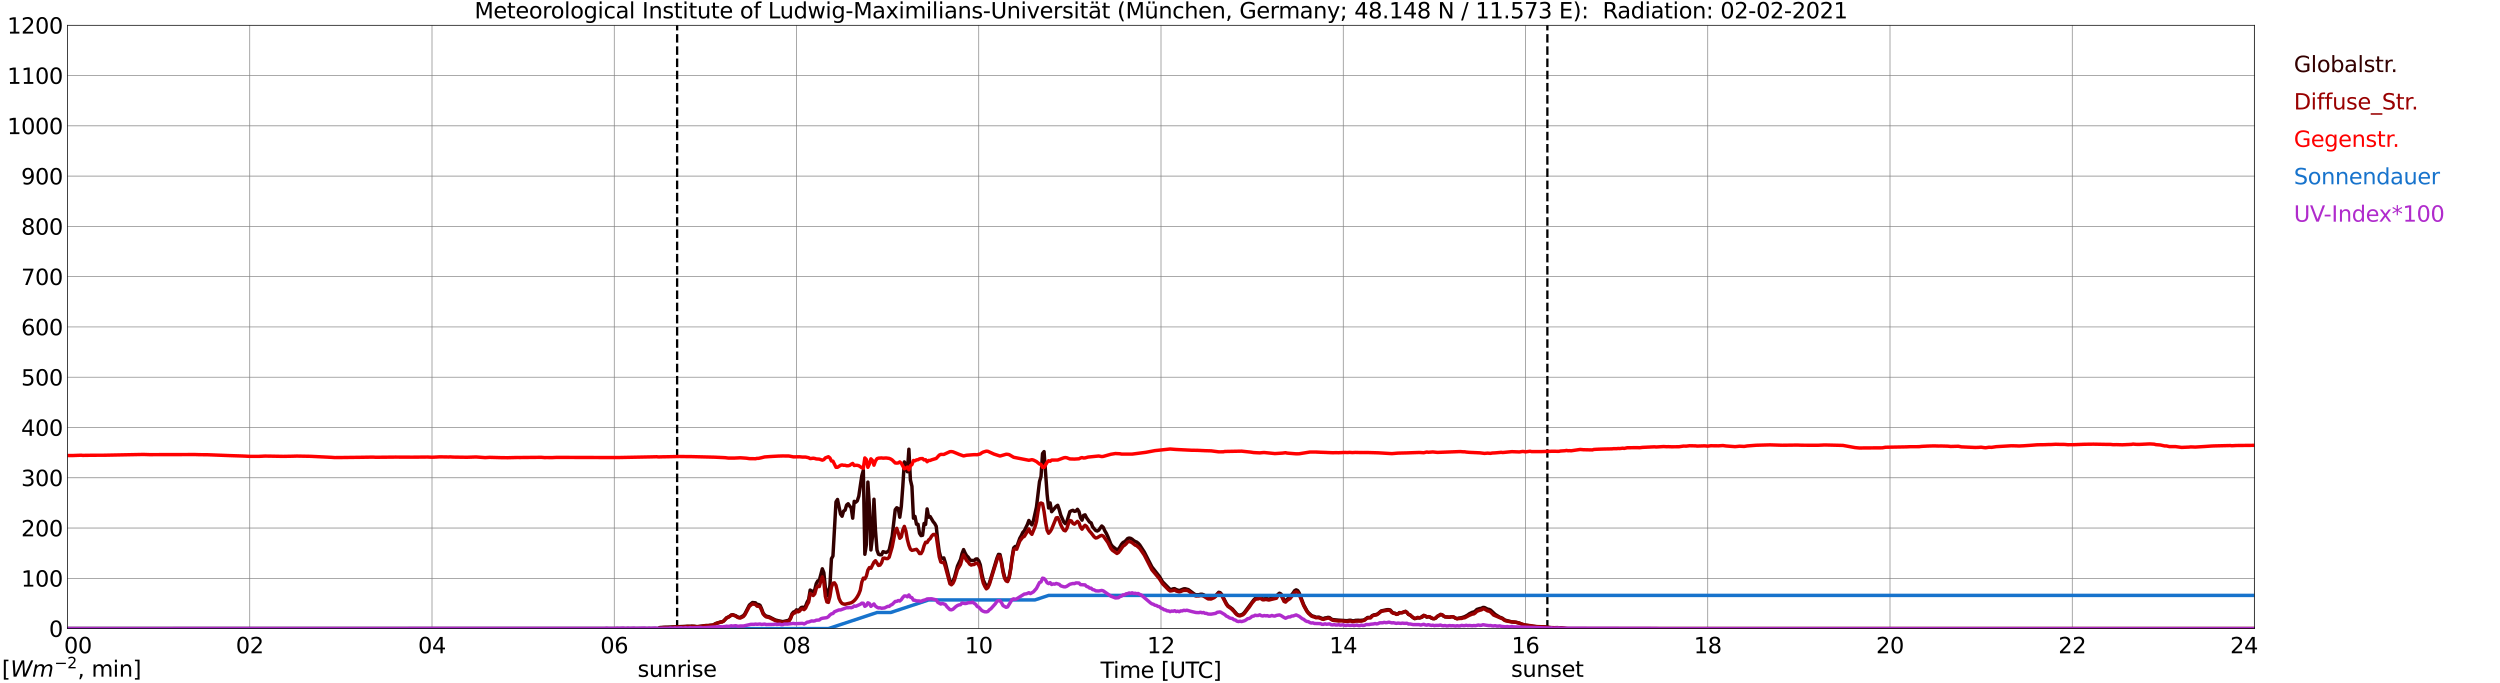 <?xml version="1.0" encoding="utf-8" standalone="no"?>
<!DOCTYPE svg PUBLIC "-//W3C//DTD SVG 1.1//EN"
  "http://www.w3.org/Graphics/SVG/1.1/DTD/svg11.dtd">
<svg xmlns:xlink="http://www.w3.org/1999/xlink" width="1085.4pt" height="296.64pt" viewBox="0 0 1085.4 296.64" xmlns="http://www.w3.org/2000/svg" version="1.1">
 <defs>
  <style type="text/css">*{stroke-linejoin: round; stroke-linecap: butt}</style>
 </defs>
 <g id="figure_1">
  <g id="patch_1">
   <path d="M 0 296.64 
L 1085.4 296.64 
L 1085.4 0 
L 0 0 
z
" style="fill: #ffffff"/>
  </g>
  <g id="axes_1">
   <g id="patch_2">
    <path d="M 29.306 272.909 
L 978.814 272.909 
L 978.814 10.976 
L 29.306 10.976 
z
" style="fill: #ffffff"/>
   </g>
   <g id="patch_3">
    <path d="M 978.814 272.909 
L 978.814 272.909 
L 978.814 10.976 
L 978.814 10.976 
z
" clip-path="url(#p9d529b0aa4)" style="fill: #d3d3d3; opacity: 0.25; stroke: #d3d3d3; stroke-linejoin: miter"/>
   </g>
   <g id="matplotlib.axis_1">
    <g id="xtick_1">
     <g id="line2d_1">
      <path d="M 29.306 272.909 
L 29.306 10.976 
" clip-path="url(#p9d529b0aa4)" style="fill: none; stroke: #808080; stroke-width: 0.3; stroke-linecap: square"/>
     </g>
     <g id="line2d_2"/>
     <g id="text_1">
      <!--    00 -->
      <g transform="translate(18.733 283.627) scale(0.095 -0.095)">
       <defs>
        <path id="DejaVuSans-20" transform="scale(0.016)"/>
        <path id="DejaVuSans-30" d="M 2034 4250 
Q 1547 4250 1301 3770 
Q 1056 3291 1056 2328 
Q 1056 1369 1301 889 
Q 1547 409 2034 409 
Q 2525 409 2770 889 
Q 3016 1369 3016 2328 
Q 3016 3291 2770 3770 
Q 2525 4250 2034 4250 
z
M 2034 4750 
Q 2819 4750 3233 4129 
Q 3647 3509 3647 2328 
Q 3647 1150 3233 529 
Q 2819 -91 2034 -91 
Q 1250 -91 836 529 
Q 422 1150 422 2328 
Q 422 3509 836 4129 
Q 1250 4750 2034 4750 
z
" transform="scale(0.016)"/>
       </defs>
       <use xlink:href="#DejaVuSans-20"/>
       <use xlink:href="#DejaVuSans-20" transform="translate(31.787 0)"/>
       <use xlink:href="#DejaVuSans-20" transform="translate(63.574 0)"/>
       <use xlink:href="#DejaVuSans-30" transform="translate(95.361 0)"/>
       <use xlink:href="#DejaVuSans-30" transform="translate(158.984 0)"/>
      </g>
     </g>
    </g>
    <g id="xtick_2">
     <g id="line2d_3">
      <path d="M 108.431 272.909 
L 108.431 10.976 
" clip-path="url(#p9d529b0aa4)" style="fill: none; stroke: #808080; stroke-width: 0.3; stroke-linecap: square"/>
     </g>
     <g id="line2d_4"/>
     <g id="text_2">
      <!-- 02 -->
      <g transform="translate(102.387 283.627) scale(0.095 -0.095)">
       <defs>
        <path id="DejaVuSans-32" d="M 1228 531 
L 3431 531 
L 3431 0 
L 469 0 
L 469 531 
Q 828 903 1448 1529 
Q 2069 2156 2228 2338 
Q 2531 2678 2651 2914 
Q 2772 3150 2772 3378 
Q 2772 3750 2511 3984 
Q 2250 4219 1831 4219 
Q 1534 4219 1204 4116 
Q 875 4013 500 3803 
L 500 4441 
Q 881 4594 1212 4672 
Q 1544 4750 1819 4750 
Q 2544 4750 2975 4387 
Q 3406 4025 3406 3419 
Q 3406 3131 3298 2873 
Q 3191 2616 2906 2266 
Q 2828 2175 2409 1742 
Q 1991 1309 1228 531 
z
" transform="scale(0.016)"/>
       </defs>
       <use xlink:href="#DejaVuSans-30"/>
       <use xlink:href="#DejaVuSans-32" transform="translate(63.623 0)"/>
      </g>
     </g>
    </g>
    <g id="xtick_3">
     <g id="line2d_5">
      <path d="M 187.557 272.909 
L 187.557 10.976 
" clip-path="url(#p9d529b0aa4)" style="fill: none; stroke: #808080; stroke-width: 0.3; stroke-linecap: square"/>
     </g>
     <g id="line2d_6"/>
     <g id="text_3">
      <!-- 04 -->
      <g transform="translate(181.513 283.627) scale(0.095 -0.095)">
       <defs>
        <path id="DejaVuSans-34" d="M 2419 4116 
L 825 1625 
L 2419 1625 
L 2419 4116 
z
M 2253 4666 
L 3047 4666 
L 3047 1625 
L 3713 1625 
L 3713 1100 
L 3047 1100 
L 3047 0 
L 2419 0 
L 2419 1100 
L 313 1100 
L 313 1709 
L 2253 4666 
z
" transform="scale(0.016)"/>
       </defs>
       <use xlink:href="#DejaVuSans-30"/>
       <use xlink:href="#DejaVuSans-34" transform="translate(63.623 0)"/>
      </g>
     </g>
    </g>
    <g id="xtick_4">
     <g id="line2d_7">
      <path d="M 266.683 272.909 
L 266.683 10.976 
" clip-path="url(#p9d529b0aa4)" style="fill: none; stroke: #808080; stroke-width: 0.3; stroke-linecap: square"/>
     </g>
     <g id="line2d_8"/>
     <g id="text_4">
      <!-- 06 -->
      <g transform="translate(260.638 283.627) scale(0.095 -0.095)">
       <defs>
        <path id="DejaVuSans-36" d="M 2113 2584 
Q 1688 2584 1439 2293 
Q 1191 2003 1191 1497 
Q 1191 994 1439 701 
Q 1688 409 2113 409 
Q 2538 409 2786 701 
Q 3034 994 3034 1497 
Q 3034 2003 2786 2293 
Q 2538 2584 2113 2584 
z
M 3366 4563 
L 3366 3988 
Q 3128 4100 2886 4159 
Q 2644 4219 2406 4219 
Q 1781 4219 1451 3797 
Q 1122 3375 1075 2522 
Q 1259 2794 1537 2939 
Q 1816 3084 2150 3084 
Q 2853 3084 3261 2657 
Q 3669 2231 3669 1497 
Q 3669 778 3244 343 
Q 2819 -91 2113 -91 
Q 1303 -91 875 529 
Q 447 1150 447 2328 
Q 447 3434 972 4092 
Q 1497 4750 2381 4750 
Q 2619 4750 2861 4703 
Q 3103 4656 3366 4563 
z
" transform="scale(0.016)"/>
       </defs>
       <use xlink:href="#DejaVuSans-30"/>
       <use xlink:href="#DejaVuSans-36" transform="translate(63.623 0)"/>
      </g>
     </g>
    </g>
    <g id="xtick_5">
     <g id="line2d_9">
      <path d="M 345.808 272.909 
L 345.808 10.976 
" clip-path="url(#p9d529b0aa4)" style="fill: none; stroke: #808080; stroke-width: 0.3; stroke-linecap: square"/>
     </g>
     <g id="line2d_10"/>
     <g id="text_5">
      <!-- 08 -->
      <g transform="translate(339.764 283.627) scale(0.095 -0.095)">
       <defs>
        <path id="DejaVuSans-38" d="M 2034 2216 
Q 1584 2216 1326 1975 
Q 1069 1734 1069 1313 
Q 1069 891 1326 650 
Q 1584 409 2034 409 
Q 2484 409 2743 651 
Q 3003 894 3003 1313 
Q 3003 1734 2745 1975 
Q 2488 2216 2034 2216 
z
M 1403 2484 
Q 997 2584 770 2862 
Q 544 3141 544 3541 
Q 544 4100 942 4425 
Q 1341 4750 2034 4750 
Q 2731 4750 3128 4425 
Q 3525 4100 3525 3541 
Q 3525 3141 3298 2862 
Q 3072 2584 2669 2484 
Q 3125 2378 3379 2068 
Q 3634 1759 3634 1313 
Q 3634 634 3220 271 
Q 2806 -91 2034 -91 
Q 1263 -91 848 271 
Q 434 634 434 1313 
Q 434 1759 690 2068 
Q 947 2378 1403 2484 
z
M 1172 3481 
Q 1172 3119 1398 2916 
Q 1625 2713 2034 2713 
Q 2441 2713 2670 2916 
Q 2900 3119 2900 3481 
Q 2900 3844 2670 4047 
Q 2441 4250 2034 4250 
Q 1625 4250 1398 4047 
Q 1172 3844 1172 3481 
z
" transform="scale(0.016)"/>
       </defs>
       <use xlink:href="#DejaVuSans-30"/>
       <use xlink:href="#DejaVuSans-38" transform="translate(63.623 0)"/>
      </g>
     </g>
    </g>
    <g id="xtick_6">
     <g id="line2d_11">
      <path d="M 424.934 272.909 
L 424.934 10.976 
" clip-path="url(#p9d529b0aa4)" style="fill: none; stroke: #808080; stroke-width: 0.3; stroke-linecap: square"/>
     </g>
     <g id="line2d_12"/>
     <g id="text_6">
      <!-- 10 -->
      <g transform="translate(418.89 283.627) scale(0.095 -0.095)">
       <defs>
        <path id="DejaVuSans-31" d="M 794 531 
L 1825 531 
L 1825 4091 
L 703 3866 
L 703 4441 
L 1819 4666 
L 2450 4666 
L 2450 531 
L 3481 531 
L 3481 0 
L 794 0 
L 794 531 
z
" transform="scale(0.016)"/>
       </defs>
       <use xlink:href="#DejaVuSans-31"/>
       <use xlink:href="#DejaVuSans-30" transform="translate(63.623 0)"/>
      </g>
     </g>
    </g>
    <g id="xtick_7">
     <g id="line2d_13">
      <path d="M 504.06 272.909 
L 504.06 10.976 
" clip-path="url(#p9d529b0aa4)" style="fill: none; stroke: #808080; stroke-width: 0.3; stroke-linecap: square"/>
     </g>
     <g id="line2d_14"/>
     <g id="text_7">
      <!-- 12 -->
      <g transform="translate(498.015 283.627) scale(0.095 -0.095)">
       <use xlink:href="#DejaVuSans-31"/>
       <use xlink:href="#DejaVuSans-32" transform="translate(63.623 0)"/>
      </g>
     </g>
    </g>
    <g id="xtick_8">
     <g id="line2d_15">
      <path d="M 583.185 272.909 
L 583.185 10.976 
" clip-path="url(#p9d529b0aa4)" style="fill: none; stroke: #808080; stroke-width: 0.3; stroke-linecap: square"/>
     </g>
     <g id="line2d_16"/>
     <g id="text_8">
      <!-- 14 -->
      <g transform="translate(577.141 283.627) scale(0.095 -0.095)">
       <use xlink:href="#DejaVuSans-31"/>
       <use xlink:href="#DejaVuSans-34" transform="translate(63.623 0)"/>
      </g>
     </g>
    </g>
    <g id="xtick_9">
     <g id="line2d_17">
      <path d="M 662.311 272.909 
L 662.311 10.976 
" clip-path="url(#p9d529b0aa4)" style="fill: none; stroke: #808080; stroke-width: 0.3; stroke-linecap: square"/>
     </g>
     <g id="line2d_18"/>
     <g id="text_9">
      <!-- 16 -->
      <g transform="translate(656.267 283.627) scale(0.095 -0.095)">
       <use xlink:href="#DejaVuSans-31"/>
       <use xlink:href="#DejaVuSans-36" transform="translate(63.623 0)"/>
      </g>
     </g>
    </g>
    <g id="xtick_10">
     <g id="line2d_19">
      <path d="M 741.437 272.909 
L 741.437 10.976 
" clip-path="url(#p9d529b0aa4)" style="fill: none; stroke: #808080; stroke-width: 0.3; stroke-linecap: square"/>
     </g>
     <g id="line2d_20"/>
     <g id="text_10">
      <!-- 18 -->
      <g transform="translate(735.392 283.627) scale(0.095 -0.095)">
       <use xlink:href="#DejaVuSans-31"/>
       <use xlink:href="#DejaVuSans-38" transform="translate(63.623 0)"/>
      </g>
     </g>
    </g>
    <g id="xtick_11">
     <g id="line2d_21">
      <path d="M 820.562 272.909 
L 820.562 10.976 
" clip-path="url(#p9d529b0aa4)" style="fill: none; stroke: #808080; stroke-width: 0.3; stroke-linecap: square"/>
     </g>
     <g id="line2d_22"/>
     <g id="text_11">
      <!-- 20 -->
      <g transform="translate(814.518 283.627) scale(0.095 -0.095)">
       <use xlink:href="#DejaVuSans-32"/>
       <use xlink:href="#DejaVuSans-30" transform="translate(63.623 0)"/>
      </g>
     </g>
    </g>
    <g id="xtick_12">
     <g id="line2d_23">
      <path d="M 899.688 272.909 
L 899.688 10.976 
" clip-path="url(#p9d529b0aa4)" style="fill: none; stroke: #808080; stroke-width: 0.3; stroke-linecap: square"/>
     </g>
     <g id="line2d_24"/>
     <g id="text_12">
      <!-- 22 -->
      <g transform="translate(893.644 283.627) scale(0.095 -0.095)">
       <use xlink:href="#DejaVuSans-32"/>
       <use xlink:href="#DejaVuSans-32" transform="translate(63.623 0)"/>
      </g>
     </g>
    </g>
    <g id="xtick_13">
     <g id="line2d_25">
      <path d="M 978.814 272.909 
L 978.814 10.976 
" clip-path="url(#p9d529b0aa4)" style="fill: none; stroke: #808080; stroke-width: 0.3; stroke-linecap: square"/>
     </g>
     <g id="line2d_26"/>
     <g id="text_13">
      <!-- 24    -->
      <g transform="translate(968.241 283.627) scale(0.095 -0.095)">
       <use xlink:href="#DejaVuSans-32"/>
       <use xlink:href="#DejaVuSans-34" transform="translate(63.623 0)"/>
       <use xlink:href="#DejaVuSans-20" transform="translate(127.246 0)"/>
       <use xlink:href="#DejaVuSans-20" transform="translate(159.033 0)"/>
       <use xlink:href="#DejaVuSans-20" transform="translate(190.82 0)"/>
      </g>
     </g>
    </g>
    <g id="text_14">
     <!-- Time [UTC] -->
     <g transform="translate(477.806 294.322) scale(0.095 -0.095)">
      <defs>
       <path id="DejaVuSans-54" d="M -19 4666 
L 3928 4666 
L 3928 4134 
L 2272 4134 
L 2272 0 
L 1638 0 
L 1638 4134 
L -19 4134 
L -19 4666 
z
" transform="scale(0.016)"/>
       <path id="DejaVuSans-69" d="M 603 3500 
L 1178 3500 
L 1178 0 
L 603 0 
L 603 3500 
z
M 603 4863 
L 1178 4863 
L 1178 4134 
L 603 4134 
L 603 4863 
z
" transform="scale(0.016)"/>
       <path id="DejaVuSans-6d" d="M 3328 2828 
Q 3544 3216 3844 3400 
Q 4144 3584 4550 3584 
Q 5097 3584 5394 3201 
Q 5691 2819 5691 2113 
L 5691 0 
L 5113 0 
L 5113 2094 
Q 5113 2597 4934 2840 
Q 4756 3084 4391 3084 
Q 3944 3084 3684 2787 
Q 3425 2491 3425 1978 
L 3425 0 
L 2847 0 
L 2847 2094 
Q 2847 2600 2669 2842 
Q 2491 3084 2119 3084 
Q 1678 3084 1418 2786 
Q 1159 2488 1159 1978 
L 1159 0 
L 581 0 
L 581 3500 
L 1159 3500 
L 1159 2956 
Q 1356 3278 1631 3431 
Q 1906 3584 2284 3584 
Q 2666 3584 2933 3390 
Q 3200 3197 3328 2828 
z
" transform="scale(0.016)"/>
       <path id="DejaVuSans-65" d="M 3597 1894 
L 3597 1613 
L 953 1613 
Q 991 1019 1311 708 
Q 1631 397 2203 397 
Q 2534 397 2845 478 
Q 3156 559 3463 722 
L 3463 178 
Q 3153 47 2828 -22 
Q 2503 -91 2169 -91 
Q 1331 -91 842 396 
Q 353 884 353 1716 
Q 353 2575 817 3079 
Q 1281 3584 2069 3584 
Q 2775 3584 3186 3129 
Q 3597 2675 3597 1894 
z
M 3022 2063 
Q 3016 2534 2758 2815 
Q 2500 3097 2075 3097 
Q 1594 3097 1305 2825 
Q 1016 2553 972 2059 
L 3022 2063 
z
" transform="scale(0.016)"/>
       <path id="DejaVuSans-5b" d="M 550 4863 
L 1875 4863 
L 1875 4416 
L 1125 4416 
L 1125 -397 
L 1875 -397 
L 1875 -844 
L 550 -844 
L 550 4863 
z
" transform="scale(0.016)"/>
       <path id="DejaVuSans-55" d="M 556 4666 
L 1191 4666 
L 1191 1831 
Q 1191 1081 1462 751 
Q 1734 422 2344 422 
Q 2950 422 3222 751 
Q 3494 1081 3494 1831 
L 3494 4666 
L 4128 4666 
L 4128 1753 
Q 4128 841 3676 375 
Q 3225 -91 2344 -91 
Q 1459 -91 1007 375 
Q 556 841 556 1753 
L 556 4666 
z
" transform="scale(0.016)"/>
       <path id="DejaVuSans-43" d="M 4122 4306 
L 4122 3641 
Q 3803 3938 3442 4084 
Q 3081 4231 2675 4231 
Q 1875 4231 1450 3742 
Q 1025 3253 1025 2328 
Q 1025 1406 1450 917 
Q 1875 428 2675 428 
Q 3081 428 3442 575 
Q 3803 722 4122 1019 
L 4122 359 
Q 3791 134 3420 21 
Q 3050 -91 2638 -91 
Q 1578 -91 968 557 
Q 359 1206 359 2328 
Q 359 3453 968 4101 
Q 1578 4750 2638 4750 
Q 3056 4750 3426 4639 
Q 3797 4528 4122 4306 
z
" transform="scale(0.016)"/>
       <path id="DejaVuSans-5d" d="M 1947 4863 
L 1947 -844 
L 622 -844 
L 622 -397 
L 1369 -397 
L 1369 4416 
L 622 4416 
L 622 4863 
L 1947 4863 
z
" transform="scale(0.016)"/>
      </defs>
      <use xlink:href="#DejaVuSans-54"/>
      <use xlink:href="#DejaVuSans-69" transform="translate(57.959 0)"/>
      <use xlink:href="#DejaVuSans-6d" transform="translate(85.742 0)"/>
      <use xlink:href="#DejaVuSans-65" transform="translate(183.154 0)"/>
      <use xlink:href="#DejaVuSans-20" transform="translate(244.678 0)"/>
      <use xlink:href="#DejaVuSans-5b" transform="translate(276.465 0)"/>
      <use xlink:href="#DejaVuSans-55" transform="translate(315.479 0)"/>
      <use xlink:href="#DejaVuSans-54" transform="translate(388.672 0)"/>
      <use xlink:href="#DejaVuSans-43" transform="translate(443.881 0)"/>
      <use xlink:href="#DejaVuSans-5d" transform="translate(513.705 0)"/>
     </g>
    </g>
   </g>
   <g id="matplotlib.axis_2">
    <g id="ytick_1">
     <g id="line2d_27">
      <path d="M 29.306 272.909 
L 978.814 272.909 
" clip-path="url(#p9d529b0aa4)" style="fill: none; stroke: #808080; stroke-width: 0.3; stroke-linecap: square"/>
     </g>
     <g id="line2d_28"/>
     <g id="text_15">
      <!-- 0 -->
      <g transform="translate(21.261 276.518) scale(0.095 -0.095)">
       <use xlink:href="#DejaVuSans-30"/>
      </g>
     </g>
    </g>
    <g id="ytick_2">
     <g id="line2d_29">
      <path d="M 29.306 251.081 
L 978.814 251.081 
" clip-path="url(#p9d529b0aa4)" style="fill: none; stroke: #808080; stroke-width: 0.3; stroke-linecap: square"/>
     </g>
     <g id="line2d_30"/>
     <g id="text_16">
      <!-- 100 -->
      <g transform="translate(9.173 254.69) scale(0.095 -0.095)">
       <use xlink:href="#DejaVuSans-31"/>
       <use xlink:href="#DejaVuSans-30" transform="translate(63.623 0)"/>
       <use xlink:href="#DejaVuSans-30" transform="translate(127.246 0)"/>
      </g>
     </g>
    </g>
    <g id="ytick_3">
     <g id="line2d_31">
      <path d="M 29.306 229.253 
L 978.814 229.253 
" clip-path="url(#p9d529b0aa4)" style="fill: none; stroke: #808080; stroke-width: 0.3; stroke-linecap: square"/>
     </g>
     <g id="line2d_32"/>
     <g id="text_17">
      <!-- 200 -->
      <g transform="translate(9.173 232.863) scale(0.095 -0.095)">
       <use xlink:href="#DejaVuSans-32"/>
       <use xlink:href="#DejaVuSans-30" transform="translate(63.623 0)"/>
       <use xlink:href="#DejaVuSans-30" transform="translate(127.246 0)"/>
      </g>
     </g>
    </g>
    <g id="ytick_4">
     <g id="line2d_33">
      <path d="M 29.306 207.426 
L 978.814 207.426 
" clip-path="url(#p9d529b0aa4)" style="fill: none; stroke: #808080; stroke-width: 0.3; stroke-linecap: square"/>
     </g>
     <g id="line2d_34"/>
     <g id="text_18">
      <!-- 300 -->
      <g transform="translate(9.173 211.035) scale(0.095 -0.095)">
       <defs>
        <path id="DejaVuSans-33" d="M 2597 2516 
Q 3050 2419 3304 2112 
Q 3559 1806 3559 1356 
Q 3559 666 3084 287 
Q 2609 -91 1734 -91 
Q 1441 -91 1130 -33 
Q 819 25 488 141 
L 488 750 
Q 750 597 1062 519 
Q 1375 441 1716 441 
Q 2309 441 2620 675 
Q 2931 909 2931 1356 
Q 2931 1769 2642 2001 
Q 2353 2234 1838 2234 
L 1294 2234 
L 1294 2753 
L 1863 2753 
Q 2328 2753 2575 2939 
Q 2822 3125 2822 3475 
Q 2822 3834 2567 4026 
Q 2313 4219 1838 4219 
Q 1578 4219 1281 4162 
Q 984 4106 628 3988 
L 628 4550 
Q 988 4650 1302 4700 
Q 1616 4750 1894 4750 
Q 2613 4750 3031 4423 
Q 3450 4097 3450 3541 
Q 3450 3153 3228 2886 
Q 3006 2619 2597 2516 
z
" transform="scale(0.016)"/>
       </defs>
       <use xlink:href="#DejaVuSans-33"/>
       <use xlink:href="#DejaVuSans-30" transform="translate(63.623 0)"/>
       <use xlink:href="#DejaVuSans-30" transform="translate(127.246 0)"/>
      </g>
     </g>
    </g>
    <g id="ytick_5">
     <g id="line2d_35">
      <path d="M 29.306 185.598 
L 978.814 185.598 
" clip-path="url(#p9d529b0aa4)" style="fill: none; stroke: #808080; stroke-width: 0.3; stroke-linecap: square"/>
     </g>
     <g id="line2d_36"/>
     <g id="text_19">
      <!-- 400 -->
      <g transform="translate(9.173 189.207) scale(0.095 -0.095)">
       <use xlink:href="#DejaVuSans-34"/>
       <use xlink:href="#DejaVuSans-30" transform="translate(63.623 0)"/>
       <use xlink:href="#DejaVuSans-30" transform="translate(127.246 0)"/>
      </g>
     </g>
    </g>
    <g id="ytick_6">
     <g id="line2d_37">
      <path d="M 29.306 163.77 
L 978.814 163.77 
" clip-path="url(#p9d529b0aa4)" style="fill: none; stroke: #808080; stroke-width: 0.3; stroke-linecap: square"/>
     </g>
     <g id="line2d_38"/>
     <g id="text_20">
      <!-- 500 -->
      <g transform="translate(9.173 167.379) scale(0.095 -0.095)">
       <defs>
        <path id="DejaVuSans-35" d="M 691 4666 
L 3169 4666 
L 3169 4134 
L 1269 4134 
L 1269 2991 
Q 1406 3038 1543 3061 
Q 1681 3084 1819 3084 
Q 2600 3084 3056 2656 
Q 3513 2228 3513 1497 
Q 3513 744 3044 326 
Q 2575 -91 1722 -91 
Q 1428 -91 1123 -41 
Q 819 9 494 109 
L 494 744 
Q 775 591 1075 516 
Q 1375 441 1709 441 
Q 2250 441 2565 725 
Q 2881 1009 2881 1497 
Q 2881 1984 2565 2268 
Q 2250 2553 1709 2553 
Q 1456 2553 1204 2497 
Q 953 2441 691 2322 
L 691 4666 
z
" transform="scale(0.016)"/>
       </defs>
       <use xlink:href="#DejaVuSans-35"/>
       <use xlink:href="#DejaVuSans-30" transform="translate(63.623 0)"/>
       <use xlink:href="#DejaVuSans-30" transform="translate(127.246 0)"/>
      </g>
     </g>
    </g>
    <g id="ytick_7">
     <g id="line2d_39">
      <path d="M 29.306 141.942 
L 978.814 141.942 
" clip-path="url(#p9d529b0aa4)" style="fill: none; stroke: #808080; stroke-width: 0.3; stroke-linecap: square"/>
     </g>
     <g id="line2d_40"/>
     <g id="text_21">
      <!-- 600 -->
      <g transform="translate(9.173 145.551) scale(0.095 -0.095)">
       <use xlink:href="#DejaVuSans-36"/>
       <use xlink:href="#DejaVuSans-30" transform="translate(63.623 0)"/>
       <use xlink:href="#DejaVuSans-30" transform="translate(127.246 0)"/>
      </g>
     </g>
    </g>
    <g id="ytick_8">
     <g id="line2d_41">
      <path d="M 29.306 120.114 
L 978.814 120.114 
" clip-path="url(#p9d529b0aa4)" style="fill: none; stroke: #808080; stroke-width: 0.3; stroke-linecap: square"/>
     </g>
     <g id="line2d_42"/>
     <g id="text_22">
      <!-- 700 -->
      <g transform="translate(9.173 123.724) scale(0.095 -0.095)">
       <defs>
        <path id="DejaVuSans-37" d="M 525 4666 
L 3525 4666 
L 3525 4397 
L 1831 0 
L 1172 0 
L 2766 4134 
L 525 4134 
L 525 4666 
z
" transform="scale(0.016)"/>
       </defs>
       <use xlink:href="#DejaVuSans-37"/>
       <use xlink:href="#DejaVuSans-30" transform="translate(63.623 0)"/>
       <use xlink:href="#DejaVuSans-30" transform="translate(127.246 0)"/>
      </g>
     </g>
    </g>
    <g id="ytick_9">
     <g id="line2d_43">
      <path d="M 29.306 98.287 
L 978.814 98.287 
" clip-path="url(#p9d529b0aa4)" style="fill: none; stroke: #808080; stroke-width: 0.3; stroke-linecap: square"/>
     </g>
     <g id="line2d_44"/>
     <g id="text_23">
      <!-- 800 -->
      <g transform="translate(9.173 101.896) scale(0.095 -0.095)">
       <use xlink:href="#DejaVuSans-38"/>
       <use xlink:href="#DejaVuSans-30" transform="translate(63.623 0)"/>
       <use xlink:href="#DejaVuSans-30" transform="translate(127.246 0)"/>
      </g>
     </g>
    </g>
    <g id="ytick_10">
     <g id="line2d_45">
      <path d="M 29.306 76.459 
L 978.814 76.459 
" clip-path="url(#p9d529b0aa4)" style="fill: none; stroke: #808080; stroke-width: 0.3; stroke-linecap: square"/>
     </g>
     <g id="line2d_46"/>
     <g id="text_24">
      <!-- 900 -->
      <g transform="translate(9.173 80.068) scale(0.095 -0.095)">
       <defs>
        <path id="DejaVuSans-39" d="M 703 97 
L 703 672 
Q 941 559 1184 500 
Q 1428 441 1663 441 
Q 2288 441 2617 861 
Q 2947 1281 2994 2138 
Q 2813 1869 2534 1725 
Q 2256 1581 1919 1581 
Q 1219 1581 811 2004 
Q 403 2428 403 3163 
Q 403 3881 828 4315 
Q 1253 4750 1959 4750 
Q 2769 4750 3195 4129 
Q 3622 3509 3622 2328 
Q 3622 1225 3098 567 
Q 2575 -91 1691 -91 
Q 1453 -91 1209 -44 
Q 966 3 703 97 
z
M 1959 2075 
Q 2384 2075 2632 2365 
Q 2881 2656 2881 3163 
Q 2881 3666 2632 3958 
Q 2384 4250 1959 4250 
Q 1534 4250 1286 3958 
Q 1038 3666 1038 3163 
Q 1038 2656 1286 2365 
Q 1534 2075 1959 2075 
z
" transform="scale(0.016)"/>
       </defs>
       <use xlink:href="#DejaVuSans-39"/>
       <use xlink:href="#DejaVuSans-30" transform="translate(63.623 0)"/>
       <use xlink:href="#DejaVuSans-30" transform="translate(127.246 0)"/>
      </g>
     </g>
    </g>
    <g id="ytick_11">
     <g id="line2d_47">
      <path d="M 29.306 54.631 
L 978.814 54.631 
" clip-path="url(#p9d529b0aa4)" style="fill: none; stroke: #808080; stroke-width: 0.3; stroke-linecap: square"/>
     </g>
     <g id="line2d_48"/>
     <g id="text_25">
      <!-- 1000 -->
      <g transform="translate(3.128 58.24) scale(0.095 -0.095)">
       <use xlink:href="#DejaVuSans-31"/>
       <use xlink:href="#DejaVuSans-30" transform="translate(63.623 0)"/>
       <use xlink:href="#DejaVuSans-30" transform="translate(127.246 0)"/>
       <use xlink:href="#DejaVuSans-30" transform="translate(190.869 0)"/>
      </g>
     </g>
    </g>
    <g id="ytick_12">
     <g id="line2d_49">
      <path d="M 29.306 32.803 
L 978.814 32.803 
" clip-path="url(#p9d529b0aa4)" style="fill: none; stroke: #808080; stroke-width: 0.3; stroke-linecap: square"/>
     </g>
     <g id="line2d_50"/>
     <g id="text_26">
      <!-- 1100 -->
      <g transform="translate(3.128 36.413) scale(0.095 -0.095)">
       <use xlink:href="#DejaVuSans-31"/>
       <use xlink:href="#DejaVuSans-31" transform="translate(63.623 0)"/>
       <use xlink:href="#DejaVuSans-30" transform="translate(127.246 0)"/>
       <use xlink:href="#DejaVuSans-30" transform="translate(190.869 0)"/>
      </g>
     </g>
    </g>
    <g id="ytick_13">
     <g id="line2d_51">
      <path d="M 29.306 10.976 
L 978.814 10.976 
" clip-path="url(#p9d529b0aa4)" style="fill: none; stroke: #808080; stroke-width: 0.3; stroke-linecap: square"/>
     </g>
     <g id="line2d_52"/>
     <g id="text_27">
      <!-- 1200 -->
      <g transform="translate(3.128 14.585) scale(0.095 -0.095)">
       <use xlink:href="#DejaVuSans-31"/>
       <use xlink:href="#DejaVuSans-32" transform="translate(63.623 0)"/>
       <use xlink:href="#DejaVuSans-30" transform="translate(127.246 0)"/>
       <use xlink:href="#DejaVuSans-30" transform="translate(190.869 0)"/>
      </g>
     </g>
    </g>
   </g>
   <g id="line2d_53">
    <path d="M 293.981 272.909 
L 293.981 10.976 
" clip-path="url(#p9d529b0aa4)" style="fill: none; stroke-dasharray: 3.7,1.6; stroke-dashoffset: 0; stroke: #000000"/>
   </g>
   <g id="line2d_54">
    <path d="M 671.806 272.909 
L 671.806 10.976 
" clip-path="url(#p9d529b0aa4)" style="fill: none; stroke-dasharray: 3.7,1.6; stroke-dashoffset: 0; stroke: #000000"/>
   </g>
   <g id="line2d_55">
    <path d="M 29.306 272.909 
L 285.805 272.909 
L 286.464 272.444 
L 298.992 271.887 
L 299.652 271.92 
L 300.311 271.82 
L 301.63 271.937 
L 302.949 272.09 
L 306.246 271.599 
L 307.564 271.566 
L 309.543 271.363 
L 310.861 270.671 
L 312.839 270.047 
L 313.499 269.962 
L 314.158 269.624 
L 315.477 268.207 
L 316.796 267.583 
L 317.455 267.009 
L 318.114 266.873 
L 319.433 267.33 
L 320.093 267.768 
L 320.752 268.004 
L 321.411 268.089 
L 322.071 267.633 
L 322.73 267.33 
L 323.39 266.502 
L 325.368 262.669 
L 326.686 261.589 
L 328.005 261.724 
L 328.665 262.434 
L 329.324 262.451 
L 329.983 262.805 
L 330.643 264.291 
L 331.302 266.131 
L 331.961 266.974 
L 332.621 267.48 
L 333.94 267.801 
L 336.577 269.152 
L 337.896 269.491 
L 339.874 269.894 
L 342.512 269.288 
L 343.171 268.325 
L 343.83 266.553 
L 344.49 265.708 
L 345.149 265.522 
L 345.808 264.763 
L 346.468 265.051 
L 347.127 264.695 
L 347.787 263.8 
L 348.446 263.615 
L 349.105 263.885 
L 349.765 263.091 
L 350.424 261.436 
L 351.083 260.255 
L 351.743 256.187 
L 353.062 256.964 
L 353.721 256.069 
L 354.38 253.384 
L 355.04 252.203 
L 355.699 251.983 
L 357.018 246.953 
L 357.677 248.641 
L 358.337 255.073 
L 359.655 258.804 
L 360.315 254.196 
L 360.974 242.581 
L 361.634 241.398 
L 362.952 217.901 
L 363.612 216.853 
L 364.93 223.2 
L 365.59 224.128 
L 366.249 221.902 
L 366.909 221.478 
L 367.568 219.267 
L 368.227 218.71 
L 368.887 219.706 
L 369.546 220.483 
L 370.206 224.973 
L 370.865 217.663 
L 371.524 218.051 
L 372.184 217.462 
L 372.843 215.452 
L 374.162 206.555 
L 374.821 204.193 
L 375.481 240.639 
L 376.14 236.419 
L 376.799 209.307 
L 377.459 219.756 
L 378.118 238.766 
L 378.777 233.263 
L 379.437 216.753 
L 380.096 230.257 
L 380.756 238.816 
L 381.415 240.623 
L 382.074 240.877 
L 382.734 240.842 
L 383.393 239.508 
L 384.712 239.879 
L 385.371 239.508 
L 386.031 238.866 
L 387.349 232.789 
L 388.668 221.293 
L 389.328 220.448 
L 389.987 220.804 
L 390.646 224.552 
L 391.306 219.926 
L 391.965 211.114 
L 392.624 200.545 
L 393.284 201.608 
L 393.943 204.817 
L 394.603 195.043 
L 395.262 208.362 
L 395.921 211.147 
L 396.581 224.973 
L 397.24 224.196 
L 397.899 227.59 
L 398.559 227.623 
L 399.218 231.523 
L 399.878 232.536 
L 400.537 232.401 
L 401.196 227.269 
L 401.856 227.675 
L 402.515 220.954 
L 403.175 224.552 
L 403.834 224.263 
L 405.153 226.51 
L 405.812 227.287 
L 406.471 228.518 
L 407.131 234.662 
L 407.79 239.543 
L 408.45 241.99 
L 409.109 242.396 
L 409.768 242.226 
L 410.428 244.319 
L 412.406 252.356 
L 413.065 252.945 
L 413.725 252.203 
L 414.384 250.734 
L 415.703 245.755 
L 417.022 242.902 
L 417.681 240.318 
L 418.34 238.613 
L 419 240.099 
L 419.659 241.263 
L 420.318 241.872 
L 420.978 242.885 
L 421.637 243.341 
L 422.956 243.341 
L 423.615 242.717 
L 424.275 242.664 
L 424.934 243.476 
L 425.593 245.231 
L 426.253 248.996 
L 426.912 251.849 
L 428.231 254.635 
L 428.89 254.464 
L 429.55 253.131 
L 432.847 242.293 
L 433.506 240.689 
L 434.165 240.774 
L 434.825 243.745 
L 435.484 247.781 
L 436.144 250.463 
L 436.803 251.714 
L 437.462 251.983 
L 438.122 250.448 
L 438.781 246.836 
L 439.44 241.737 
L 440.1 237.871 
L 440.759 237.247 
L 441.419 237.5 
L 442.737 233.717 
L 443.397 232.569 
L 444.056 231.152 
L 444.716 230.46 
L 446.034 227.743 
L 446.694 225.968 
L 447.353 227.066 
L 448.012 227.893 
L 448.672 226.071 
L 449.991 220.129 
L 451.309 209.089 
L 451.969 206.843 
L 452.628 196.915 
L 453.287 196.073 
L 454.606 214.541 
L 455.266 220.533 
L 455.925 218.355 
L 456.584 222.155 
L 457.903 220.618 
L 458.563 219.824 
L 459.222 219.385 
L 459.881 221.26 
L 460.541 223.657 
L 461.859 226.645 
L 462.519 227.354 
L 463.178 226.475 
L 464.497 222.137 
L 465.156 221.766 
L 465.816 221.563 
L 466.475 222.002 
L 467.134 221.884 
L 467.794 221.125 
L 468.453 222.103 
L 469.113 224.737 
L 469.772 225.835 
L 470.431 223.775 
L 471.091 223.521 
L 471.75 224.822 
L 473.069 226.678 
L 473.728 227.016 
L 474.388 228.771 
L 475.706 230.325 
L 476.366 230.543 
L 477.025 230.172 
L 478.344 228.367 
L 479.003 228.974 
L 479.663 230.443 
L 480.322 231.556 
L 480.981 232.992 
L 482.3 236.284 
L 482.96 237.179 
L 484.938 238.748 
L 485.597 238.377 
L 486.256 237.465 
L 486.916 236.301 
L 487.575 235.524 
L 488.235 235.204 
L 488.894 234.612 
L 489.553 233.82 
L 490.213 233.599 
L 490.872 233.717 
L 491.532 234.106 
L 492.191 234.68 
L 492.85 235.103 
L 493.51 235.339 
L 494.169 235.863 
L 494.828 236.605 
L 496.147 238.648 
L 496.807 239.661 
L 500.103 246.126 
L 503.4 250.313 
L 504.719 252.557 
L 508.016 255.933 
L 508.675 255.916 
L 509.335 255.63 
L 509.994 255.562 
L 510.654 255.968 
L 511.972 256.407 
L 513.95 255.647 
L 514.61 255.63 
L 515.929 255.984 
L 518.566 257.944 
L 519.226 258.23 
L 520.544 258.197 
L 521.204 258.009 
L 521.863 257.994 
L 522.522 258.212 
L 524.501 259.445 
L 525.16 259.563 
L 525.819 259.531 
L 526.479 259.343 
L 527.138 259.039 
L 527.797 258.601 
L 529.116 257.149 
L 529.776 257.317 
L 530.435 258.112 
L 532.413 261.945 
L 533.073 262.923 
L 535.051 264.409 
L 537.029 266.67 
L 537.688 267.041 
L 538.348 267.076 
L 539.007 266.873 
L 539.666 266.553 
L 540.326 265.861 
L 544.282 260.526 
L 544.941 259.834 
L 545.601 259.596 
L 546.26 259.563 
L 546.919 259.225 
L 548.238 260.02 
L 548.898 260.037 
L 549.557 259.817 
L 550.876 260.105 
L 552.854 259.563 
L 553.513 259.563 
L 554.173 259.192 
L 554.832 258.077 
L 555.491 257.555 
L 556.151 257.891 
L 556.81 259.074 
L 557.47 260.559 
L 558.129 260.947 
L 558.788 260.188 
L 560.107 259.175 
L 561.426 257.437 
L 562.085 256.44 
L 562.745 256.086 
L 563.404 256.407 
L 564.063 257.47 
L 566.042 262.619 
L 567.36 265.066 
L 568.02 265.978 
L 569.338 267.194 
L 569.998 267.498 
L 570.657 267.666 
L 571.317 267.987 
L 572.635 267.936 
L 573.954 268.478 
L 574.613 268.561 
L 575.273 268.275 
L 575.932 268.207 
L 576.592 268.022 
L 577.251 268.139 
L 577.91 268.696 
L 578.57 268.999 
L 581.207 269.253 
L 583.185 269.371 
L 584.504 269.473 
L 585.164 269.438 
L 585.823 269.288 
L 586.482 269.305 
L 587.142 269.523 
L 587.801 269.541 
L 588.46 269.338 
L 589.779 269.288 
L 590.439 269.355 
L 591.757 269.237 
L 592.417 269.067 
L 593.736 268.089 
L 595.054 268.072 
L 595.714 267.312 
L 596.373 266.991 
L 597.692 266.756 
L 598.351 266.35 
L 599.67 265.236 
L 601.648 264.813 
L 602.307 264.678 
L 602.967 264.695 
L 603.626 264.848 
L 604.286 265.675 
L 604.945 266.147 
L 605.604 266.197 
L 606.264 266.603 
L 606.923 266.485 
L 607.582 265.961 
L 608.242 266.046 
L 608.901 265.928 
L 610.22 265.422 
L 610.879 265.928 
L 611.539 266.788 
L 612.198 267.024 
L 613.517 268.157 
L 614.176 268.578 
L 614.836 268.46 
L 615.495 268.19 
L 616.154 268.325 
L 616.814 268.172 
L 617.473 267.583 
L 618.133 267.244 
L 618.792 267.465 
L 619.451 267.919 
L 620.111 267.751 
L 620.77 267.904 
L 621.429 268.342 
L 622.089 268.596 
L 622.748 268.611 
L 623.408 268.29 
L 624.067 267.565 
L 624.726 267.244 
L 625.386 266.788 
L 626.045 266.891 
L 626.705 267.447 
L 627.364 267.801 
L 629.342 267.971 
L 630.001 267.784 
L 630.661 267.751 
L 631.32 268.004 
L 631.98 268.425 
L 632.639 268.561 
L 633.298 268.375 
L 634.617 268.157 
L 635.936 267.718 
L 637.255 266.991 
L 637.914 266.485 
L 639.233 265.826 
L 639.892 265.725 
L 640.552 265.252 
L 641.211 264.595 
L 642.53 264.189 
L 643.189 264.103 
L 643.848 263.717 
L 644.508 263.767 
L 645.827 264.459 
L 646.486 264.577 
L 647.145 264.881 
L 649.123 266.721 
L 651.102 267.971 
L 651.761 268.172 
L 652.42 268.493 
L 653.08 269.034 
L 653.739 269.32 
L 655.717 269.827 
L 656.377 269.98 
L 657.695 270.08 
L 659.674 270.519 
L 660.992 271.128 
L 662.311 271.381 
L 665.608 271.955 
L 668.246 272.158 
L 670.224 272.191 
L 673.521 272.529 
L 674.839 272.529 
L 676.158 272.477 
L 680.114 272.909 
L 978.154 272.909 
L 978.154 272.909 
" clip-path="url(#p9d529b0aa4)" style="fill: none; stroke: #330000; stroke-width: 1.5; stroke-linecap: square"/>
   </g>
   <g id="line2d_56">
    <path d="M 29.306 272.909 
L 285.805 272.909 
L 286.464 272.614 
L 288.442 272.405 
L 290.42 272.488 
L 293.717 272.151 
L 295.696 272.195 
L 297.014 272.11 
L 298.333 271.985 
L 299.652 272.027 
L 301.63 271.985 
L 302.289 272.11 
L 304.927 271.859 
L 306.246 271.649 
L 307.564 271.649 
L 308.224 271.523 
L 309.543 271.44 
L 310.861 270.726 
L 312.839 270.095 
L 313.499 270.012 
L 314.158 269.676 
L 315.477 268.29 
L 316.136 268.039 
L 317.455 267.116 
L 318.114 266.989 
L 319.433 267.493 
L 320.093 267.954 
L 320.752 268.249 
L 321.411 268.332 
L 322.73 267.703 
L 323.39 266.948 
L 325.368 263.211 
L 326.686 262.204 
L 328.005 262.455 
L 328.665 263.169 
L 329.324 263.254 
L 329.983 263.505 
L 330.643 264.848 
L 331.302 266.529 
L 331.961 267.284 
L 332.621 267.829 
L 333.94 268.122 
L 336.577 269.423 
L 337.236 269.676 
L 338.555 269.844 
L 339.215 270.095 
L 339.874 270.18 
L 342.512 269.676 
L 343.171 268.711 
L 343.83 267.031 
L 344.49 266.275 
L 345.149 266.107 
L 345.808 265.311 
L 346.468 265.647 
L 347.127 265.352 
L 347.787 264.47 
L 348.446 264.346 
L 349.105 264.68 
L 349.765 264.01 
L 350.424 262.541 
L 351.083 261.406 
L 351.743 257.671 
L 353.062 258.553 
L 353.721 257.839 
L 354.38 255.488 
L 355.04 254.48 
L 355.699 254.648 
L 356.359 252.341 
L 357.018 250.45 
L 357.677 252.633 
L 358.337 258.93 
L 358.996 261.323 
L 359.655 261.532 
L 360.315 259.055 
L 360.974 254.901 
L 361.634 253.22 
L 362.293 253.052 
L 362.952 254.102 
L 364.271 259.812 
L 364.93 261.237 
L 365.59 261.995 
L 366.249 262.246 
L 366.909 262.329 
L 368.887 261.868 
L 369.546 261.7 
L 370.206 261.323 
L 370.865 260.777 
L 371.524 260.063 
L 372.184 259.098 
L 372.843 257.922 
L 373.502 256.243 
L 374.162 252.76 
L 374.821 250.996 
L 375.481 251.332 
L 376.14 250.114 
L 376.799 247.554 
L 377.459 246.421 
L 378.118 246.715 
L 379.437 244.07 
L 380.096 243.441 
L 381.415 245.497 
L 382.074 245.329 
L 382.734 244.365 
L 383.393 242.391 
L 384.053 242.306 
L 384.712 242.518 
L 385.371 242.518 
L 386.031 241.972 
L 387.349 237.48 
L 388.668 230.722 
L 389.328 229.378 
L 389.987 231.351 
L 390.646 233.702 
L 391.306 233.115 
L 391.965 230.091 
L 392.624 228.54 
L 393.284 230.513 
L 393.943 234.247 
L 394.603 236.766 
L 395.262 238.445 
L 395.921 238.949 
L 397.899 238.486 
L 398.559 239.244 
L 399.218 240.335 
L 399.878 240.335 
L 400.537 239.2 
L 401.196 236.934 
L 401.856 235.424 
L 402.515 235.548 
L 403.175 234.416 
L 403.834 233.87 
L 404.493 232.737 
L 405.153 232.065 
L 405.812 232.023 
L 406.471 232.737 
L 407.79 241.761 
L 408.45 243.987 
L 409.109 244.238 
L 409.768 244.111 
L 410.428 246.043 
L 412.406 253.432 
L 413.065 253.892 
L 413.725 253.264 
L 414.384 251.878 
L 415.703 247.303 
L 417.022 245.078 
L 417.681 242.601 
L 418.34 240.881 
L 419.659 243.356 
L 420.318 243.943 
L 420.978 244.91 
L 421.637 245.329 
L 422.297 245.12 
L 422.956 245.078 
L 423.615 244.448 
L 424.275 244.533 
L 424.934 245.329 
L 425.593 247.008 
L 426.253 250.577 
L 426.912 253.179 
L 427.572 254.606 
L 428.231 255.656 
L 428.89 255.152 
L 429.55 253.724 
L 432.847 243.02 
L 433.506 241.427 
L 434.165 241.551 
L 434.825 244.533 
L 435.484 248.477 
L 436.144 251.037 
L 436.803 252.214 
L 437.462 252.506 
L 438.122 250.996 
L 438.781 247.344 
L 439.44 242.391 
L 440.1 238.74 
L 440.759 238.277 
L 441.419 238.445 
L 442.737 234.92 
L 444.056 233.198 
L 444.716 232.905 
L 446.694 229.631 
L 447.353 231.268 
L 448.012 231.982 
L 449.331 228.791 
L 449.991 226.481 
L 450.65 222.159 
L 451.309 218.673 
L 451.969 218.381 
L 452.628 218.673 
L 453.287 222.033 
L 453.947 226.693 
L 454.606 230.218 
L 455.266 231.519 
L 455.925 230.805 
L 456.584 229.714 
L 458.563 224.844 
L 459.222 224.72 
L 459.881 226.021 
L 460.541 227.826 
L 461.2 229.168 
L 461.859 230.218 
L 462.519 230.469 
L 463.178 229.463 
L 463.838 227.448 
L 464.497 225.979 
L 465.156 226.189 
L 465.816 227.239 
L 466.475 227.573 
L 467.794 226.357 
L 468.453 227.027 
L 469.113 228.917 
L 469.772 229.755 
L 470.431 228.749 
L 471.091 228.077 
L 471.75 228.54 
L 472.409 229.714 
L 473.069 230.637 
L 473.728 231.351 
L 475.047 233.073 
L 475.706 233.575 
L 476.366 233.451 
L 477.685 232.652 
L 478.344 232.442 
L 479.003 232.737 
L 480.981 235.507 
L 482.3 238.109 
L 482.96 238.908 
L 484.938 240.292 
L 485.597 239.872 
L 486.256 239.032 
L 487.575 237.144 
L 488.235 236.725 
L 488.894 236.136 
L 489.553 235.297 
L 490.213 235.129 
L 490.872 235.256 
L 491.532 235.634 
L 492.85 236.681 
L 493.51 236.934 
L 494.828 238.109 
L 496.807 241.005 
L 500.103 247.386 
L 503.4 251.332 
L 504.719 253.432 
L 507.357 256.117 
L 508.016 256.579 
L 508.675 256.494 
L 509.994 256.16 
L 510.654 256.579 
L 511.972 256.999 
L 512.632 256.83 
L 513.291 256.494 
L 513.95 256.326 
L 515.269 256.326 
L 515.929 256.538 
L 518.566 258.509 
L 519.226 258.762 
L 520.544 258.721 
L 521.204 258.553 
L 521.863 258.594 
L 522.522 258.804 
L 524.501 260.022 
L 525.819 260.063 
L 527.138 259.476 
L 527.797 258.93 
L 529.116 257.544 
L 529.776 257.754 
L 530.435 258.509 
L 532.413 262.329 
L 533.073 263.254 
L 534.391 264.134 
L 535.71 265.437 
L 536.369 266.275 
L 537.029 266.906 
L 537.688 267.284 
L 538.348 267.408 
L 539.666 266.906 
L 540.326 266.275 
L 541.644 264.512 
L 542.304 263.715 
L 543.623 261.742 
L 544.941 260.273 
L 545.601 260.063 
L 546.26 260.022 
L 546.919 259.727 
L 547.579 259.98 
L 548.238 260.441 
L 548.898 260.399 
L 549.557 260.231 
L 550.876 260.526 
L 552.195 260.19 
L 554.173 259.727 
L 554.832 258.636 
L 555.491 258.131 
L 556.151 258.385 
L 557.47 261.113 
L 558.129 261.406 
L 558.788 260.735 
L 560.107 259.854 
L 561.426 258.175 
L 562.085 257.208 
L 562.745 256.916 
L 563.404 257.167 
L 564.063 258.175 
L 566.042 263.001 
L 567.36 265.394 
L 568.02 266.234 
L 569.338 267.452 
L 569.998 267.744 
L 570.657 267.912 
L 571.317 268.207 
L 571.976 268.166 
L 572.635 268.249 
L 573.295 268.458 
L 573.954 268.794 
L 574.613 268.921 
L 575.273 268.668 
L 576.592 268.332 
L 577.251 268.5 
L 578.57 269.298 
L 581.207 269.635 
L 582.526 269.55 
L 584.504 269.803 
L 586.482 269.635 
L 587.142 269.886 
L 587.801 269.886 
L 588.46 269.676 
L 589.779 269.676 
L 591.098 269.676 
L 592.417 269.298 
L 593.076 268.711 
L 593.736 268.375 
L 594.395 268.249 
L 595.054 268.249 
L 595.714 267.493 
L 596.373 267.199 
L 597.692 266.948 
L 598.351 266.529 
L 599.67 265.437 
L 600.989 265.184 
L 602.307 264.974 
L 602.967 264.933 
L 603.626 265.101 
L 604.286 265.939 
L 604.945 266.275 
L 605.604 266.36 
L 606.264 266.738 
L 606.923 266.611 
L 607.582 266.066 
L 608.901 265.983 
L 609.561 265.647 
L 610.22 265.479 
L 610.879 265.983 
L 611.539 266.78 
L 612.198 266.948 
L 612.858 267.62 
L 614.176 268.5 
L 614.836 268.375 
L 615.495 268.039 
L 616.154 268.207 
L 617.473 267.954 
L 618.133 267.157 
L 618.792 267.367 
L 619.451 267.871 
L 620.111 267.703 
L 620.77 267.829 
L 622.089 268.543 
L 622.748 268.585 
L 623.408 268.249 
L 624.067 267.576 
L 624.726 267.284 
L 625.386 266.78 
L 626.045 266.863 
L 626.705 267.408 
L 627.364 267.786 
L 629.342 267.998 
L 630.001 267.786 
L 630.661 267.744 
L 631.32 267.998 
L 631.98 268.417 
L 632.639 268.668 
L 633.298 268.543 
L 634.617 268.5 
L 635.276 268.29 
L 635.936 268.207 
L 637.914 267.157 
L 639.233 266.611 
L 639.892 266.529 
L 640.552 266.066 
L 641.211 265.394 
L 642.53 264.933 
L 643.189 264.765 
L 643.848 264.346 
L 644.508 264.429 
L 645.827 265.225 
L 646.486 265.352 
L 647.145 265.688 
L 648.464 267.031 
L 652.42 268.711 
L 653.08 269.257 
L 653.739 269.55 
L 655.058 269.803 
L 657.036 270.095 
L 658.355 270.18 
L 662.311 271.44 
L 664.289 271.606 
L 666.927 272.027 
L 669.564 272.11 
L 670.883 272.151 
L 672.861 272.446 
L 676.158 272.573 
L 678.136 272.656 
L 680.774 272.909 
L 978.154 272.909 
L 978.154 272.909 
" clip-path="url(#p9d529b0aa4)" style="fill: none; stroke: #990000; stroke-width: 1.5; stroke-linecap: square"/>
   </g>
   <g id="line2d_57">
    <path d="M 29.306 197.756 
L 31.284 197.786 
L 35.24 197.638 
L 35.9 197.714 
L 38.537 197.673 
L 40.515 197.662 
L 42.493 197.642 
L 45.131 197.642 
L 62.275 197.302 
L 64.912 197.391 
L 84.694 197.345 
L 86.672 197.407 
L 89.969 197.426 
L 99.86 197.808 
L 105.135 197.976 
L 106.453 198.033 
L 108.431 198.136 
L 112.388 198.136 
L 115.025 198.011 
L 117.003 198.031 
L 122.938 198.138 
L 126.894 198.07 
L 128.872 198.011 
L 134.807 198.114 
L 141.4 198.435 
L 144.038 198.566 
L 145.357 198.659 
L 148.654 198.631 
L 156.566 198.542 
L 161.841 198.459 
L 163.16 198.533 
L 171.732 198.45 
L 178.985 198.485 
L 185.579 198.422 
L 187.557 198.509 
L 189.535 198.426 
L 190.854 198.345 
L 194.81 198.404 
L 195.47 198.36 
L 196.788 198.448 
L 202.723 198.529 
L 206.679 198.398 
L 210.635 198.675 
L 212.614 198.559 
L 217.889 198.703 
L 220.526 198.721 
L 224.482 198.625 
L 225.801 198.635 
L 235.033 198.553 
L 236.351 198.666 
L 237.67 198.655 
L 239.648 198.675 
L 241.626 198.581 
L 268.002 198.653 
L 282.508 198.363 
L 283.827 198.332 
L 285.145 198.297 
L 285.805 198.393 
L 287.783 198.332 
L 289.761 198.302 
L 293.058 198.229 
L 295.036 198.192 
L 297.674 198.227 
L 300.311 198.247 
L 310.202 198.487 
L 312.839 198.609 
L 314.818 198.705 
L 316.136 198.865 
L 318.774 198.878 
L 321.411 198.747 
L 324.049 198.928 
L 325.368 199.122 
L 328.005 199.157 
L 328.665 199.004 
L 329.324 199.004 
L 330.643 198.714 
L 331.961 198.389 
L 334.599 198.197 
L 337.896 198.016 
L 339.874 197.957 
L 342.512 197.987 
L 344.49 198.36 
L 347.127 198.31 
L 348.446 198.446 
L 349.765 198.443 
L 351.083 198.721 
L 351.743 199.109 
L 353.062 198.935 
L 353.721 199.035 
L 354.38 199.251 
L 355.699 199.332 
L 357.018 199.786 
L 357.677 199.539 
L 358.337 198.804 
L 359.655 198.293 
L 360.315 198.812 
L 360.974 200.148 
L 361.634 200.227 
L 362.952 202.872 
L 363.612 202.892 
L 364.93 202.025 
L 365.59 201.84 
L 366.249 202.021 
L 366.909 201.999 
L 367.568 202.211 
L 368.227 202.209 
L 368.887 202.056 
L 369.546 201.563 
L 370.206 201.213 
L 370.865 202.106 
L 371.524 202.004 
L 372.184 202.023 
L 372.843 202.176 
L 374.162 203.093 
L 374.821 203.252 
L 375.481 198.825 
L 376.14 199.498 
L 376.799 202.888 
L 377.459 201.493 
L 378.118 199.216 
L 378.777 199.901 
L 379.437 201.962 
L 380.096 200.15 
L 380.756 199.133 
L 381.415 198.908 
L 382.734 198.817 
L 383.393 198.911 
L 384.712 198.838 
L 386.031 199.011 
L 386.69 199.286 
L 387.349 199.692 
L 388.668 200.997 
L 389.328 201.061 
L 389.987 200.991 
L 390.646 200.543 
L 391.306 201.126 
L 392.624 203.51 
L 393.284 203.232 
L 393.943 202.781 
L 394.603 203.959 
L 395.262 202.172 
L 395.921 201.748 
L 396.581 199.921 
L 397.24 200.08 
L 397.899 199.664 
L 398.559 199.602 
L 399.218 199.218 
L 399.878 199.094 
L 400.537 199.087 
L 401.196 199.692 
L 401.856 199.594 
L 402.515 200.469 
L 403.175 199.899 
L 403.834 199.912 
L 404.493 199.626 
L 406.471 199.039 
L 407.79 197.599 
L 408.45 197.289 
L 409.768 197.3 
L 412.406 196.097 
L 413.065 196.062 
L 413.725 196.16 
L 415.043 196.691 
L 416.362 197.241 
L 418.34 197.944 
L 419.659 197.645 
L 422.956 197.389 
L 424.275 197.424 
L 425.593 197.075 
L 426.253 196.592 
L 426.912 196.258 
L 428.231 195.872 
L 428.89 195.935 
L 430.209 196.544 
L 431.528 197.142 
L 434.165 197.992 
L 436.803 197.223 
L 437.462 197.245 
L 438.122 197.38 
L 440.1 198.537 
L 446.694 199.832 
L 448.012 199.583 
L 448.672 199.736 
L 449.991 200.386 
L 451.309 201.467 
L 451.969 201.654 
L 452.628 202.872 
L 453.287 202.936 
L 454.606 200.722 
L 455.266 200.028 
L 455.925 200.27 
L 456.584 199.738 
L 459.222 199.723 
L 461.859 198.758 
L 462.519 198.653 
L 463.178 198.747 
L 464.497 199.247 
L 466.475 199.308 
L 468.453 199.19 
L 469.113 198.841 
L 469.772 198.653 
L 470.431 198.854 
L 471.091 198.806 
L 472.409 198.443 
L 477.025 197.978 
L 478.344 198.229 
L 479.003 198.151 
L 482.3 197.223 
L 484.278 196.909 
L 486.256 197.005 
L 486.916 197.153 
L 491.532 197.153 
L 497.466 196.385 
L 501.422 195.641 
L 508.016 194.942 
L 510.654 195.145 
L 517.247 195.477 
L 519.885 195.518 
L 523.182 195.671 
L 525.819 195.745 
L 529.116 196.171 
L 531.094 196.16 
L 531.754 196.012 
L 539.007 195.872 
L 542.963 196.285 
L 544.282 196.488 
L 546.919 196.623 
L 548.238 196.494 
L 548.898 196.464 
L 553.513 196.929 
L 556.81 196.717 
L 558.129 196.542 
L 558.788 196.708 
L 560.107 196.824 
L 562.745 197.031 
L 564.063 197.003 
L 568.679 196.258 
L 571.317 196.254 
L 573.295 196.354 
L 575.273 196.416 
L 578.57 196.566 
L 579.889 196.527 
L 581.207 196.553 
L 583.845 196.433 
L 585.164 196.483 
L 585.823 196.4 
L 587.142 196.501 
L 588.46 196.422 
L 589.779 196.457 
L 591.757 196.485 
L 593.736 196.47 
L 598.351 196.595 
L 604.286 196.95 
L 606.923 196.723 
L 610.879 196.627 
L 616.154 196.44 
L 618.133 196.557 
L 619.451 196.241 
L 620.111 196.361 
L 622.089 196.215 
L 624.067 196.422 
L 633.958 196.049 
L 635.276 196.158 
L 635.936 196.151 
L 636.595 196.272 
L 637.914 196.392 
L 642.53 196.603 
L 644.508 196.852 
L 645.827 196.73 
L 647.145 196.833 
L 647.805 196.686 
L 649.123 196.621 
L 650.442 196.507 
L 651.761 196.381 
L 652.42 196.47 
L 656.377 196.09 
L 659.674 196.221 
L 660.992 196.003 
L 661.652 196.04 
L 662.311 196.193 
L 664.289 195.909 
L 664.949 196.069 
L 669.564 196.055 
L 674.18 195.909 
L 676.817 195.959 
L 677.477 195.815 
L 679.455 195.687 
L 680.114 195.56 
L 680.774 195.695 
L 681.433 195.649 
L 682.092 195.721 
L 686.049 195.128 
L 687.368 195.25 
L 691.324 195.335 
L 691.983 195.134 
L 693.302 195.054 
L 695.28 194.982 
L 696.599 194.94 
L 699.896 194.877 
L 700.555 194.783 
L 701.874 194.8 
L 702.533 194.709 
L 703.193 194.757 
L 704.511 194.586 
L 705.171 194.68 
L 706.49 194.392 
L 711.105 194.349 
L 711.765 194.403 
L 713.083 194.235 
L 717.699 194.021 
L 718.358 193.991 
L 719.018 194.073 
L 722.315 193.873 
L 723.633 193.953 
L 724.293 193.923 
L 725.612 193.977 
L 728.909 193.96 
L 730.887 193.674 
L 732.205 193.689 
L 733.524 193.526 
L 736.162 193.582 
L 736.821 193.672 
L 740.118 193.565 
L 741.437 193.702 
L 742.756 193.521 
L 746.052 193.567 
L 748.031 193.438 
L 749.349 193.626 
L 753.306 193.916 
L 755.284 193.726 
L 757.262 193.825 
L 758.581 193.604 
L 762.537 193.307 
L 768.471 193.141 
L 773.746 193.305 
L 780.34 193.224 
L 782.318 193.296 
L 788.253 193.323 
L 789.572 193.307 
L 792.209 193.185 
L 800.122 193.377 
L 805.397 194.333 
L 807.375 194.514 
L 808.694 194.486 
L 817.265 194.431 
L 818.584 194.18 
L 827.816 194.01 
L 829.134 193.94 
L 833.091 193.936 
L 834.409 193.79 
L 837.047 193.665 
L 839.684 193.593 
L 841.663 193.654 
L 842.981 193.637 
L 845.619 193.707 
L 846.938 193.833 
L 850.235 193.744 
L 851.553 194.006 
L 857.488 194.27 
L 858.806 194.246 
L 860.125 194.146 
L 861.444 194.342 
L 862.103 194.401 
L 863.422 194.185 
L 864.741 194.211 
L 866.719 193.921 
L 873.313 193.532 
L 875.291 193.578 
L 876.61 193.633 
L 878.588 193.539 
L 881.885 193.314 
L 884.522 193.109 
L 887.819 193.065 
L 889.138 193.008 
L 890.457 192.997 
L 892.435 192.882 
L 894.413 192.936 
L 896.391 192.954 
L 897.71 193.076 
L 900.347 193.067 
L 904.963 192.882 
L 908.919 192.834 
L 912.216 192.895 
L 914.854 192.943 
L 916.173 192.934 
L 917.491 193.074 
L 918.81 193.037 
L 921.448 193.113 
L 924.085 192.993 
L 925.404 192.934 
L 926.063 192.799 
L 927.382 192.925 
L 928.701 192.949 
L 933.316 192.729 
L 935.295 192.847 
L 935.954 193.039 
L 937.932 193.196 
L 939.251 193.484 
L 939.91 193.622 
L 940.57 193.6 
L 941.888 193.901 
L 944.526 193.894 
L 947.163 194.248 
L 950.46 194.108 
L 951.12 194.023 
L 953.098 194.102 
L 957.054 193.857 
L 960.351 193.635 
L 961.67 193.591 
L 968.264 193.434 
L 968.923 193.526 
L 970.901 193.421 
L 978.154 193.353 
L 978.154 193.353 
" clip-path="url(#p9d529b0aa4)" style="fill: none; stroke: #ff0000; stroke-width: 1.5; stroke-linecap: square"/>
   </g>
   <g id="line2d_58">
    <path d="M 29.306 272.909 
L 359.655 272.909 
L 380.756 265.924 
L 386.69 265.924 
L 403.175 260.467 
L 449.331 260.467 
L 455.266 258.502 
L 978.154 258.502 
L 978.154 258.502 
" clip-path="url(#p9d529b0aa4)" style="fill: none; stroke: #1773cc; stroke-width: 1.5; stroke-linecap: square"/>
   </g>
   <g id="line2d_59">
    <path d="M 29.306 272.909 
L 262.726 272.843 
L 263.386 272.712 
L 264.045 272.843 
L 267.342 272.843 
L 268.002 272.712 
L 268.661 272.843 
L 269.98 272.734 
L 270.639 272.691 
L 271.298 272.843 
L 271.958 272.843 
L 272.617 272.691 
L 273.277 272.843 
L 274.595 272.756 
L 275.255 272.691 
L 275.914 272.843 
L 279.87 272.691 
L 280.53 272.821 
L 281.189 272.821 
L 281.849 272.691 
L 282.508 272.821 
L 283.827 272.712 
L 284.486 272.669 
L 285.145 272.821 
L 289.102 272.8 
L 290.42 272.8 
L 291.08 272.625 
L 291.739 272.756 
L 292.399 272.734 
L 293.058 272.581 
L 293.717 272.734 
L 295.036 272.603 
L 295.696 272.538 
L 296.355 272.669 
L 297.014 272.647 
L 297.674 272.494 
L 298.333 272.647 
L 298.992 272.625 
L 299.652 272.472 
L 300.311 272.581 
L 304.267 272.429 
L 304.927 272.581 
L 312.839 272.058 
L 313.499 272.188 
L 314.818 271.992 
L 315.477 271.861 
L 316.136 271.948 
L 316.796 271.883 
L 317.455 271.686 
L 318.114 271.817 
L 319.433 271.643 
L 320.093 271.839 
L 320.752 271.905 
L 321.411 271.774 
L 322.73 271.796 
L 326.027 271.053 
L 327.346 271.075 
L 328.005 270.944 
L 328.665 271.053 
L 329.983 270.922 
L 330.643 271.119 
L 331.961 270.944 
L 332.621 271.141 
L 335.918 271.097 
L 336.577 270.944 
L 337.236 271.119 
L 338.555 270.988 
L 339.215 271.228 
L 339.874 271.206 
L 340.533 270.922 
L 341.852 270.966 
L 344.49 270.661 
L 345.149 270.792 
L 348.446 270.639 
L 349.105 270.901 
L 349.765 270.573 
L 350.424 270.115 
L 351.083 270.049 
L 352.402 269.569 
L 353.062 269.656 
L 353.721 269.569 
L 354.38 269.264 
L 355.699 269.198 
L 356.359 268.652 
L 357.018 268.434 
L 358.996 268.15 
L 359.655 267.736 
L 360.315 266.993 
L 360.974 266.513 
L 361.634 266.36 
L 362.293 265.596 
L 363.612 265.051 
L 364.271 264.789 
L 364.93 264.811 
L 367.568 263.828 
L 368.227 263.872 
L 368.887 263.741 
L 369.546 263.85 
L 370.206 263.632 
L 370.865 263.086 
L 371.524 263.239 
L 373.502 262.366 
L 374.162 261.864 
L 374.821 261.908 
L 375.481 263.239 
L 376.14 262.868 
L 376.799 261.711 
L 377.459 262.017 
L 378.118 263.261 
L 379.437 262.213 
L 380.096 263.152 
L 380.756 263.632 
L 381.415 263.959 
L 382.074 263.872 
L 382.734 264.09 
L 384.053 263.938 
L 385.371 263.283 
L 386.031 263.283 
L 386.69 262.715 
L 387.349 262.431 
L 388.668 261.122 
L 389.328 261.1 
L 389.987 260.729 
L 390.646 260.925 
L 391.306 260.336 
L 391.965 259.397 
L 392.624 258.743 
L 393.284 258.743 
L 393.943 259.114 
L 394.603 258.306 
L 395.262 259.288 
L 395.921 259.507 
L 396.581 260.576 
L 397.24 260.62 
L 397.899 260.882 
L 399.218 260.925 
L 399.878 261.1 
L 400.537 260.751 
L 401.856 260.38 
L 402.515 260.03 
L 404.493 259.965 
L 406.471 260.445 
L 407.131 261.493 
L 408.45 262.257 
L 409.109 261.973 
L 410.428 262.453 
L 411.087 263.37 
L 412.406 264.68 
L 413.065 264.767 
L 413.725 264.505 
L 415.043 263.326 
L 415.703 262.89 
L 416.362 262.628 
L 417.022 262.541 
L 417.681 261.798 
L 419 262.039 
L 419.659 261.951 
L 420.318 261.689 
L 421.637 261.624 
L 422.297 261.471 
L 423.615 262.388 
L 424.275 263.326 
L 424.934 263.61 
L 426.253 265.051 
L 426.912 265.4 
L 427.572 265.618 
L 428.231 265.64 
L 428.89 265.487 
L 429.55 264.745 
L 430.209 264.287 
L 432.187 262.082 
L 432.847 261.034 
L 433.506 260.794 
L 434.165 260.838 
L 434.825 261.711 
L 435.484 262.934 
L 436.803 263.676 
L 437.462 263.479 
L 439.44 260.249 
L 440.1 259.987 
L 440.759 260.205 
L 441.419 259.965 
L 444.716 257.913 
L 445.375 257.848 
L 446.034 257.651 
L 446.694 257.324 
L 447.353 257.717 
L 448.672 256.953 
L 449.991 255.468 
L 451.309 252.915 
L 451.969 252.653 
L 452.628 251.016 
L 453.287 251.168 
L 453.947 251.867 
L 454.606 253.002 
L 455.266 253.373 
L 455.925 252.958 
L 456.584 253.766 
L 457.244 253.504 
L 457.903 253.635 
L 458.563 253.307 
L 459.881 253.7 
L 460.541 254.355 
L 461.859 254.77 
L 462.519 254.792 
L 463.178 254.53 
L 464.497 253.657 
L 465.816 253.329 
L 466.475 253.395 
L 467.134 253.067 
L 468.453 253.133 
L 469.113 253.831 
L 471.091 253.94 
L 471.75 254.617 
L 472.409 254.792 
L 473.069 255.337 
L 473.728 255.359 
L 474.388 255.992 
L 475.047 256.101 
L 475.706 256.516 
L 477.025 256.582 
L 478.344 256.342 
L 479.003 256.538 
L 482.3 258.83 
L 484.278 259.616 
L 485.597 259.507 
L 486.256 258.983 
L 486.916 258.808 
L 487.575 258.262 
L 488.235 258.284 
L 488.894 257.804 
L 489.553 257.739 
L 490.213 257.433 
L 490.872 257.586 
L 491.532 257.367 
L 492.191 257.651 
L 492.85 257.564 
L 493.51 257.76 
L 494.169 257.673 
L 494.828 258.088 
L 495.488 258.328 
L 497.466 260.03 
L 499.444 261.711 
L 500.103 262.17 
L 500.763 262.344 
L 501.422 262.781 
L 502.082 262.868 
L 502.741 263.305 
L 503.4 263.37 
L 504.06 264.025 
L 504.719 264.221 
L 505.379 264.723 
L 506.038 264.811 
L 506.697 265.225 
L 507.357 265.225 
L 508.016 265.553 
L 508.675 265.269 
L 509.335 265.378 
L 509.994 265.138 
L 510.654 265.509 
L 511.313 265.335 
L 511.972 265.575 
L 512.632 265.204 
L 513.291 265.247 
L 513.95 264.942 
L 514.61 265.094 
L 515.269 264.92 
L 517.247 265.466 
L 519.226 265.924 
L 520.544 265.989 
L 521.204 265.793 
L 521.863 266.055 
L 522.522 265.924 
L 523.182 266.295 
L 523.841 266.295 
L 524.501 266.601 
L 525.819 266.644 
L 527.797 266.295 
L 528.457 265.837 
L 529.776 265.662 
L 531.754 266.841 
L 532.413 267.474 
L 533.073 267.736 
L 533.732 268.216 
L 534.391 268.434 
L 535.051 268.521 
L 535.71 269.067 
L 536.369 269.22 
L 537.029 269.7 
L 537.688 269.853 
L 538.348 269.7 
L 539.007 269.875 
L 540.326 269.504 
L 540.985 269.133 
L 541.644 268.609 
L 542.304 268.521 
L 542.963 268.15 
L 543.623 267.561 
L 544.282 267.496 
L 544.941 267.103 
L 545.601 267.234 
L 546.26 267.212 
L 546.919 266.928 
L 547.579 267.299 
L 548.238 267.452 
L 548.898 267.234 
L 549.557 267.386 
L 550.216 267.277 
L 550.876 267.539 
L 551.535 267.474 
L 552.195 267.212 
L 552.854 267.43 
L 553.513 267.474 
L 554.173 267.19 
L 555.491 266.972 
L 556.151 267.255 
L 557.47 268.085 
L 558.129 268.412 
L 559.448 267.823 
L 560.107 267.867 
L 560.766 267.474 
L 561.426 267.43 
L 562.745 266.972 
L 564.063 267.583 
L 565.382 268.609 
L 566.042 268.892 
L 566.701 269.46 
L 567.36 269.809 
L 568.02 269.875 
L 568.679 270.289 
L 569.338 270.508 
L 569.998 270.399 
L 570.657 270.682 
L 573.295 270.748 
L 573.954 271.075 
L 574.613 271.053 
L 575.273 270.835 
L 575.932 271.032 
L 577.251 270.857 
L 577.91 271.228 
L 578.57 271.315 
L 579.229 271.163 
L 579.889 271.359 
L 580.548 271.359 
L 581.207 271.206 
L 581.867 271.425 
L 583.185 271.272 
L 583.845 271.555 
L 584.504 271.555 
L 585.164 271.359 
L 585.823 271.512 
L 586.482 271.534 
L 587.142 271.425 
L 587.801 271.621 
L 589.12 271.381 
L 589.779 271.599 
L 590.439 271.599 
L 591.098 271.403 
L 591.757 271.577 
L 592.417 271.49 
L 593.076 271.141 
L 594.395 271.163 
L 595.054 271.01 
L 596.373 270.879 
L 597.032 270.704 
L 597.692 270.879 
L 598.351 270.726 
L 599.011 270.399 
L 600.329 270.399 
L 600.989 270.18 
L 601.648 270.355 
L 602.307 270.289 
L 602.967 270.093 
L 604.286 270.442 
L 604.945 270.355 
L 606.264 270.661 
L 606.923 270.508 
L 608.242 270.661 
L 608.901 270.508 
L 609.561 270.639 
L 610.879 270.595 
L 611.539 270.944 
L 612.198 270.901 
L 613.517 271.184 
L 616.154 271.184 
L 616.814 271.381 
L 618.133 271.032 
L 618.792 271.315 
L 619.451 271.425 
L 620.111 271.206 
L 621.429 271.534 
L 622.089 271.425 
L 622.748 271.643 
L 623.408 271.512 
L 624.726 271.512 
L 625.386 271.359 
L 626.045 271.621 
L 626.705 271.686 
L 627.364 271.577 
L 628.023 271.752 
L 628.683 271.73 
L 629.342 271.577 
L 630.001 271.708 
L 630.661 271.643 
L 631.98 271.796 
L 632.639 271.665 
L 633.298 271.774 
L 633.958 271.73 
L 634.617 271.512 
L 635.276 271.643 
L 635.936 271.643 
L 636.595 271.468 
L 637.255 271.643 
L 637.914 271.555 
L 639.233 271.686 
L 639.892 271.577 
L 640.552 271.665 
L 641.87 271.359 
L 642.53 271.512 
L 643.189 271.468 
L 643.848 271.228 
L 645.167 271.446 
L 646.486 271.621 
L 647.145 271.555 
L 647.805 271.73 
L 648.464 271.752 
L 649.123 271.643 
L 649.783 271.817 
L 650.442 271.839 
L 651.102 271.73 
L 651.761 271.927 
L 653.08 272.079 
L 653.739 272.123 
L 654.399 272.014 
L 655.058 272.167 
L 655.717 272.145 
L 656.377 271.992 
L 657.036 272.145 
L 658.355 272.188 
L 672.861 272.669 
L 673.521 272.56 
L 674.18 272.712 
L 676.817 272.603 
L 677.477 272.756 
L 719.018 272.843 
L 720.337 272.909 
L 978.154 272.909 
L 978.154 272.909 
" clip-path="url(#p9d529b0aa4)" style="fill: none; stroke: #b02bcc; stroke-width: 1.5; stroke-linecap: square"/>
   </g>
   <g id="patch_4">
    <path d="M 29.306 272.909 
L 29.306 10.976 
" style="fill: none; stroke: #000000; stroke-width: 0.3; stroke-linejoin: miter; stroke-linecap: square"/>
   </g>
   <g id="patch_5">
    <path d="M 978.814 272.909 
L 978.814 10.976 
" style="fill: none; stroke: #000000; stroke-width: 0.3; stroke-linejoin: miter; stroke-linecap: square"/>
   </g>
   <g id="patch_6">
    <path d="M 29.306 272.909 
L 978.814 272.909 
" style="fill: none; stroke: #000000; stroke-width: 0.3; stroke-linejoin: miter; stroke-linecap: square"/>
   </g>
   <g id="patch_7">
    <path d="M 29.306 10.976 
L 978.814 10.976 
" style="fill: none; stroke: #000000; stroke-width: 0.3; stroke-linejoin: miter; stroke-linecap: square"/>
   </g>
   <g id="text_28">
    <!-- sunrise -->
    <g transform="translate(276.817 293.863) scale(0.095 -0.095)">
     <defs>
      <path id="DejaVuSans-73" d="M 2834 3397 
L 2834 2853 
Q 2591 2978 2328 3040 
Q 2066 3103 1784 3103 
Q 1356 3103 1142 2972 
Q 928 2841 928 2578 
Q 928 2378 1081 2264 
Q 1234 2150 1697 2047 
L 1894 2003 
Q 2506 1872 2764 1633 
Q 3022 1394 3022 966 
Q 3022 478 2636 193 
Q 2250 -91 1575 -91 
Q 1294 -91 989 -36 
Q 684 19 347 128 
L 347 722 
Q 666 556 975 473 
Q 1284 391 1588 391 
Q 1994 391 2212 530 
Q 2431 669 2431 922 
Q 2431 1156 2273 1281 
Q 2116 1406 1581 1522 
L 1381 1569 
Q 847 1681 609 1914 
Q 372 2147 372 2553 
Q 372 3047 722 3315 
Q 1072 3584 1716 3584 
Q 2034 3584 2315 3537 
Q 2597 3491 2834 3397 
z
" transform="scale(0.016)"/>
      <path id="DejaVuSans-75" d="M 544 1381 
L 544 3500 
L 1119 3500 
L 1119 1403 
Q 1119 906 1312 657 
Q 1506 409 1894 409 
Q 2359 409 2629 706 
Q 2900 1003 2900 1516 
L 2900 3500 
L 3475 3500 
L 3475 0 
L 2900 0 
L 2900 538 
Q 2691 219 2414 64 
Q 2138 -91 1772 -91 
Q 1169 -91 856 284 
Q 544 659 544 1381 
z
M 1991 3584 
L 1991 3584 
z
" transform="scale(0.016)"/>
      <path id="DejaVuSans-6e" d="M 3513 2113 
L 3513 0 
L 2938 0 
L 2938 2094 
Q 2938 2591 2744 2837 
Q 2550 3084 2163 3084 
Q 1697 3084 1428 2787 
Q 1159 2491 1159 1978 
L 1159 0 
L 581 0 
L 581 3500 
L 1159 3500 
L 1159 2956 
Q 1366 3272 1645 3428 
Q 1925 3584 2291 3584 
Q 2894 3584 3203 3211 
Q 3513 2838 3513 2113 
z
" transform="scale(0.016)"/>
      <path id="DejaVuSans-72" d="M 2631 2963 
Q 2534 3019 2420 3045 
Q 2306 3072 2169 3072 
Q 1681 3072 1420 2755 
Q 1159 2438 1159 1844 
L 1159 0 
L 581 0 
L 581 3500 
L 1159 3500 
L 1159 2956 
Q 1341 3275 1631 3429 
Q 1922 3584 2338 3584 
Q 2397 3584 2469 3576 
Q 2541 3569 2628 3553 
L 2631 2963 
z
" transform="scale(0.016)"/>
     </defs>
     <use xlink:href="#DejaVuSans-73"/>
     <use xlink:href="#DejaVuSans-75" transform="translate(52.1 0)"/>
     <use xlink:href="#DejaVuSans-6e" transform="translate(115.479 0)"/>
     <use xlink:href="#DejaVuSans-72" transform="translate(178.857 0)"/>
     <use xlink:href="#DejaVuSans-69" transform="translate(219.971 0)"/>
     <use xlink:href="#DejaVuSans-73" transform="translate(247.754 0)"/>
     <use xlink:href="#DejaVuSans-65" transform="translate(299.854 0)"/>
    </g>
   </g>
   <g id="text_29">
    <!-- sunset -->
    <g transform="translate(656.052 293.863) scale(0.095 -0.095)">
     <defs>
      <path id="DejaVuSans-74" d="M 1172 4494 
L 1172 3500 
L 2356 3500 
L 2356 3053 
L 1172 3053 
L 1172 1153 
Q 1172 725 1289 603 
Q 1406 481 1766 481 
L 2356 481 
L 2356 0 
L 1766 0 
Q 1100 0 847 248 
Q 594 497 594 1153 
L 594 3053 
L 172 3053 
L 172 3500 
L 594 3500 
L 594 4494 
L 1172 4494 
z
" transform="scale(0.016)"/>
     </defs>
     <use xlink:href="#DejaVuSans-73"/>
     <use xlink:href="#DejaVuSans-75" transform="translate(52.1 0)"/>
     <use xlink:href="#DejaVuSans-6e" transform="translate(115.479 0)"/>
     <use xlink:href="#DejaVuSans-73" transform="translate(178.857 0)"/>
     <use xlink:href="#DejaVuSans-65" transform="translate(230.957 0)"/>
     <use xlink:href="#DejaVuSans-74" transform="translate(292.48 0)"/>
    </g>
   </g>
   <g id="text_30">
    <!-- [$Wm^{-2}$, min] -->
    <g transform="translate(0.821 293.863) scale(0.095 -0.095)">
     <defs>
      <path id="DejaVuSans-Oblique-57" d="M 616 4666 
L 1228 4666 
L 1453 697 
L 3213 4666 
L 3916 4666 
L 4147 697 
L 5888 4666 
L 6528 4666 
L 4453 0 
L 3659 0 
L 3444 3891 
L 1697 0 
L 903 0 
L 616 4666 
z
" transform="scale(0.016)"/>
      <path id="DejaVuSans-Oblique-6d" d="M 5747 2113 
L 5338 0 
L 4763 0 
L 5166 2094 
Q 5191 2228 5203 2325 
Q 5216 2422 5216 2491 
Q 5216 2772 5059 2928 
Q 4903 3084 4622 3084 
Q 4203 3084 3875 2770 
Q 3547 2456 3450 1953 
L 3066 0 
L 2491 0 
L 2900 2094 
Q 2925 2209 2937 2307 
Q 2950 2406 2950 2484 
Q 2950 2769 2794 2926 
Q 2638 3084 2363 3084 
Q 1938 3084 1609 2770 
Q 1281 2456 1184 1953 
L 800 0 
L 225 0 
L 909 3500 
L 1484 3500 
L 1375 2956 
Q 1609 3263 1923 3423 
Q 2238 3584 2597 3584 
Q 2978 3584 3223 3384 
Q 3469 3184 3519 2828 
Q 3781 3197 4126 3390 
Q 4472 3584 4856 3584 
Q 5306 3584 5551 3325 
Q 5797 3066 5797 2591 
Q 5797 2488 5784 2364 
Q 5772 2241 5747 2113 
z
" transform="scale(0.016)"/>
      <path id="DejaVuSans-2212" d="M 678 2272 
L 4684 2272 
L 4684 1741 
L 678 1741 
L 678 2272 
z
" transform="scale(0.016)"/>
      <path id="DejaVuSans-2c" d="M 750 794 
L 1409 794 
L 1409 256 
L 897 -744 
L 494 -744 
L 750 256 
L 750 794 
z
" transform="scale(0.016)"/>
     </defs>
     <use xlink:href="#DejaVuSans-5b" transform="translate(0 0.766)"/>
     <use xlink:href="#DejaVuSans-Oblique-57" transform="translate(39.014 0.766)"/>
     <use xlink:href="#DejaVuSans-Oblique-6d" transform="translate(137.891 0.766)"/>
     <use xlink:href="#DejaVuSans-2212" transform="translate(239.953 39.047) scale(0.7)"/>
     <use xlink:href="#DejaVuSans-32" transform="translate(298.605 39.047) scale(0.7)"/>
     <use xlink:href="#DejaVuSans-2c" transform="translate(345.875 0.766)"/>
     <use xlink:href="#DejaVuSans-20" transform="translate(377.663 0.766)"/>
     <use xlink:href="#DejaVuSans-6d" transform="translate(409.45 0.766)"/>
     <use xlink:href="#DejaVuSans-69" transform="translate(506.862 0.766)"/>
     <use xlink:href="#DejaVuSans-6e" transform="translate(534.645 0.766)"/>
     <use xlink:href="#DejaVuSans-5d" transform="translate(598.024 0.766)"/>
    </g>
   </g>
   <g id="text_31">
    <!-- Globalstr. -->
    <g style="fill: #330000" transform="translate(995.905 31.291) scale(0.095 -0.095)">
     <defs>
      <path id="DejaVuSans-47" d="M 3809 666 
L 3809 1919 
L 2778 1919 
L 2778 2438 
L 4434 2438 
L 4434 434 
Q 4069 175 3628 42 
Q 3188 -91 2688 -91 
Q 1594 -91 976 548 
Q 359 1188 359 2328 
Q 359 3472 976 4111 
Q 1594 4750 2688 4750 
Q 3144 4750 3555 4637 
Q 3966 4525 4313 4306 
L 4313 3634 
Q 3963 3931 3569 4081 
Q 3175 4231 2741 4231 
Q 1884 4231 1454 3753 
Q 1025 3275 1025 2328 
Q 1025 1384 1454 906 
Q 1884 428 2741 428 
Q 3075 428 3337 486 
Q 3600 544 3809 666 
z
" transform="scale(0.016)"/>
      <path id="DejaVuSans-6c" d="M 603 4863 
L 1178 4863 
L 1178 0 
L 603 0 
L 603 4863 
z
" transform="scale(0.016)"/>
      <path id="DejaVuSans-6f" d="M 1959 3097 
Q 1497 3097 1228 2736 
Q 959 2375 959 1747 
Q 959 1119 1226 758 
Q 1494 397 1959 397 
Q 2419 397 2687 759 
Q 2956 1122 2956 1747 
Q 2956 2369 2687 2733 
Q 2419 3097 1959 3097 
z
M 1959 3584 
Q 2709 3584 3137 3096 
Q 3566 2609 3566 1747 
Q 3566 888 3137 398 
Q 2709 -91 1959 -91 
Q 1206 -91 779 398 
Q 353 888 353 1747 
Q 353 2609 779 3096 
Q 1206 3584 1959 3584 
z
" transform="scale(0.016)"/>
      <path id="DejaVuSans-62" d="M 3116 1747 
Q 3116 2381 2855 2742 
Q 2594 3103 2138 3103 
Q 1681 3103 1420 2742 
Q 1159 2381 1159 1747 
Q 1159 1113 1420 752 
Q 1681 391 2138 391 
Q 2594 391 2855 752 
Q 3116 1113 3116 1747 
z
M 1159 2969 
Q 1341 3281 1617 3432 
Q 1894 3584 2278 3584 
Q 2916 3584 3314 3078 
Q 3713 2572 3713 1747 
Q 3713 922 3314 415 
Q 2916 -91 2278 -91 
Q 1894 -91 1617 61 
Q 1341 213 1159 525 
L 1159 0 
L 581 0 
L 581 4863 
L 1159 4863 
L 1159 2969 
z
" transform="scale(0.016)"/>
      <path id="DejaVuSans-61" d="M 2194 1759 
Q 1497 1759 1228 1600 
Q 959 1441 959 1056 
Q 959 750 1161 570 
Q 1363 391 1709 391 
Q 2188 391 2477 730 
Q 2766 1069 2766 1631 
L 2766 1759 
L 2194 1759 
z
M 3341 1997 
L 3341 0 
L 2766 0 
L 2766 531 
Q 2569 213 2275 61 
Q 1981 -91 1556 -91 
Q 1019 -91 701 211 
Q 384 513 384 1019 
Q 384 1609 779 1909 
Q 1175 2209 1959 2209 
L 2766 2209 
L 2766 2266 
Q 2766 2663 2505 2880 
Q 2244 3097 1772 3097 
Q 1472 3097 1187 3025 
Q 903 2953 641 2809 
L 641 3341 
Q 956 3463 1253 3523 
Q 1550 3584 1831 3584 
Q 2591 3584 2966 3190 
Q 3341 2797 3341 1997 
z
" transform="scale(0.016)"/>
      <path id="DejaVuSans-2e" d="M 684 794 
L 1344 794 
L 1344 0 
L 684 0 
L 684 794 
z
" transform="scale(0.016)"/>
     </defs>
     <use xlink:href="#DejaVuSans-47"/>
     <use xlink:href="#DejaVuSans-6c" transform="translate(77.49 0)"/>
     <use xlink:href="#DejaVuSans-6f" transform="translate(105.273 0)"/>
     <use xlink:href="#DejaVuSans-62" transform="translate(166.455 0)"/>
     <use xlink:href="#DejaVuSans-61" transform="translate(229.932 0)"/>
     <use xlink:href="#DejaVuSans-6c" transform="translate(291.211 0)"/>
     <use xlink:href="#DejaVuSans-73" transform="translate(318.994 0)"/>
     <use xlink:href="#DejaVuSans-74" transform="translate(371.094 0)"/>
     <use xlink:href="#DejaVuSans-72" transform="translate(410.303 0)"/>
     <use xlink:href="#DejaVuSans-2e" transform="translate(442.291 0)"/>
    </g>
   </g>
   <g id="text_32">
    <!-- Diffuse_Str. -->
    <g style="fill: #990000" transform="translate(995.905 47.531) scale(0.095 -0.095)">
     <defs>
      <path id="DejaVuSans-44" d="M 1259 4147 
L 1259 519 
L 2022 519 
Q 2988 519 3436 956 
Q 3884 1394 3884 2338 
Q 3884 3275 3436 3711 
Q 2988 4147 2022 4147 
L 1259 4147 
z
M 628 4666 
L 1925 4666 
Q 3281 4666 3915 4102 
Q 4550 3538 4550 2338 
Q 4550 1131 3912 565 
Q 3275 0 1925 0 
L 628 0 
L 628 4666 
z
" transform="scale(0.016)"/>
      <path id="DejaVuSans-66" d="M 2375 4863 
L 2375 4384 
L 1825 4384 
Q 1516 4384 1395 4259 
Q 1275 4134 1275 3809 
L 1275 3500 
L 2222 3500 
L 2222 3053 
L 1275 3053 
L 1275 0 
L 697 0 
L 697 3053 
L 147 3053 
L 147 3500 
L 697 3500 
L 697 3744 
Q 697 4328 969 4595 
Q 1241 4863 1831 4863 
L 2375 4863 
z
" transform="scale(0.016)"/>
      <path id="DejaVuSans-5f" d="M 3263 -1063 
L 3263 -1509 
L -63 -1509 
L -63 -1063 
L 3263 -1063 
z
" transform="scale(0.016)"/>
      <path id="DejaVuSans-53" d="M 3425 4513 
L 3425 3897 
Q 3066 4069 2747 4153 
Q 2428 4238 2131 4238 
Q 1616 4238 1336 4038 
Q 1056 3838 1056 3469 
Q 1056 3159 1242 3001 
Q 1428 2844 1947 2747 
L 2328 2669 
Q 3034 2534 3370 2195 
Q 3706 1856 3706 1288 
Q 3706 609 3251 259 
Q 2797 -91 1919 -91 
Q 1588 -91 1214 -16 
Q 841 59 441 206 
L 441 856 
Q 825 641 1194 531 
Q 1563 422 1919 422 
Q 2459 422 2753 634 
Q 3047 847 3047 1241 
Q 3047 1584 2836 1778 
Q 2625 1972 2144 2069 
L 1759 2144 
Q 1053 2284 737 2584 
Q 422 2884 422 3419 
Q 422 4038 858 4394 
Q 1294 4750 2059 4750 
Q 2388 4750 2728 4690 
Q 3069 4631 3425 4513 
z
" transform="scale(0.016)"/>
     </defs>
     <use xlink:href="#DejaVuSans-44"/>
     <use xlink:href="#DejaVuSans-69" transform="translate(77.002 0)"/>
     <use xlink:href="#DejaVuSans-66" transform="translate(104.785 0)"/>
     <use xlink:href="#DejaVuSans-66" transform="translate(139.99 0)"/>
     <use xlink:href="#DejaVuSans-75" transform="translate(175.195 0)"/>
     <use xlink:href="#DejaVuSans-73" transform="translate(238.574 0)"/>
     <use xlink:href="#DejaVuSans-65" transform="translate(290.674 0)"/>
     <use xlink:href="#DejaVuSans-5f" transform="translate(352.197 0)"/>
     <use xlink:href="#DejaVuSans-53" transform="translate(402.197 0)"/>
     <use xlink:href="#DejaVuSans-74" transform="translate(465.674 0)"/>
     <use xlink:href="#DejaVuSans-72" transform="translate(504.883 0)"/>
     <use xlink:href="#DejaVuSans-2e" transform="translate(536.871 0)"/>
    </g>
   </g>
   <g id="text_33">
    <!-- Gegenstr. -->
    <g style="fill: #ff0000" transform="translate(995.905 63.771) scale(0.095 -0.095)">
     <defs>
      <path id="DejaVuSans-67" d="M 2906 1791 
Q 2906 2416 2648 2759 
Q 2391 3103 1925 3103 
Q 1463 3103 1205 2759 
Q 947 2416 947 1791 
Q 947 1169 1205 825 
Q 1463 481 1925 481 
Q 2391 481 2648 825 
Q 2906 1169 2906 1791 
z
M 3481 434 
Q 3481 -459 3084 -895 
Q 2688 -1331 1869 -1331 
Q 1566 -1331 1297 -1286 
Q 1028 -1241 775 -1147 
L 775 -588 
Q 1028 -725 1275 -790 
Q 1522 -856 1778 -856 
Q 2344 -856 2625 -561 
Q 2906 -266 2906 331 
L 2906 616 
Q 2728 306 2450 153 
Q 2172 0 1784 0 
Q 1141 0 747 490 
Q 353 981 353 1791 
Q 353 2603 747 3093 
Q 1141 3584 1784 3584 
Q 2172 3584 2450 3431 
Q 2728 3278 2906 2969 
L 2906 3500 
L 3481 3500 
L 3481 434 
z
" transform="scale(0.016)"/>
     </defs>
     <use xlink:href="#DejaVuSans-47"/>
     <use xlink:href="#DejaVuSans-65" transform="translate(77.49 0)"/>
     <use xlink:href="#DejaVuSans-67" transform="translate(139.014 0)"/>
     <use xlink:href="#DejaVuSans-65" transform="translate(202.49 0)"/>
     <use xlink:href="#DejaVuSans-6e" transform="translate(264.014 0)"/>
     <use xlink:href="#DejaVuSans-73" transform="translate(327.393 0)"/>
     <use xlink:href="#DejaVuSans-74" transform="translate(379.492 0)"/>
     <use xlink:href="#DejaVuSans-72" transform="translate(418.701 0)"/>
     <use xlink:href="#DejaVuSans-2e" transform="translate(450.689 0)"/>
    </g>
   </g>
   <g id="text_34">
    <!-- Sonnendauer -->
    <g style="fill: #1773cc" transform="translate(995.905 80.01) scale(0.095 -0.095)">
     <defs>
      <path id="DejaVuSans-64" d="M 2906 2969 
L 2906 4863 
L 3481 4863 
L 3481 0 
L 2906 0 
L 2906 525 
Q 2725 213 2448 61 
Q 2172 -91 1784 -91 
Q 1150 -91 751 415 
Q 353 922 353 1747 
Q 353 2572 751 3078 
Q 1150 3584 1784 3584 
Q 2172 3584 2448 3432 
Q 2725 3281 2906 2969 
z
M 947 1747 
Q 947 1113 1208 752 
Q 1469 391 1925 391 
Q 2381 391 2643 752 
Q 2906 1113 2906 1747 
Q 2906 2381 2643 2742 
Q 2381 3103 1925 3103 
Q 1469 3103 1208 2742 
Q 947 2381 947 1747 
z
" transform="scale(0.016)"/>
     </defs>
     <use xlink:href="#DejaVuSans-53"/>
     <use xlink:href="#DejaVuSans-6f" transform="translate(63.477 0)"/>
     <use xlink:href="#DejaVuSans-6e" transform="translate(124.658 0)"/>
     <use xlink:href="#DejaVuSans-6e" transform="translate(188.037 0)"/>
     <use xlink:href="#DejaVuSans-65" transform="translate(251.416 0)"/>
     <use xlink:href="#DejaVuSans-6e" transform="translate(312.939 0)"/>
     <use xlink:href="#DejaVuSans-64" transform="translate(376.318 0)"/>
     <use xlink:href="#DejaVuSans-61" transform="translate(439.795 0)"/>
     <use xlink:href="#DejaVuSans-75" transform="translate(501.074 0)"/>
     <use xlink:href="#DejaVuSans-65" transform="translate(564.453 0)"/>
     <use xlink:href="#DejaVuSans-72" transform="translate(625.977 0)"/>
    </g>
   </g>
   <g id="text_35">
    <!-- UV-Index*100 -->
    <g style="fill: #b02bcc" transform="translate(995.905 96.25) scale(0.095 -0.095)">
     <defs>
      <path id="DejaVuSans-56" d="M 1831 0 
L 50 4666 
L 709 4666 
L 2188 738 
L 3669 4666 
L 4325 4666 
L 2547 0 
L 1831 0 
z
" transform="scale(0.016)"/>
      <path id="DejaVuSans-2d" d="M 313 2009 
L 1997 2009 
L 1997 1497 
L 313 1497 
L 313 2009 
z
" transform="scale(0.016)"/>
      <path id="DejaVuSans-49" d="M 628 4666 
L 1259 4666 
L 1259 0 
L 628 0 
L 628 4666 
z
" transform="scale(0.016)"/>
      <path id="DejaVuSans-78" d="M 3513 3500 
L 2247 1797 
L 3578 0 
L 2900 0 
L 1881 1375 
L 863 0 
L 184 0 
L 1544 1831 
L 300 3500 
L 978 3500 
L 1906 2253 
L 2834 3500 
L 3513 3500 
z
" transform="scale(0.016)"/>
      <path id="DejaVuSans-2a" d="M 3009 3897 
L 1888 3291 
L 3009 2681 
L 2828 2375 
L 1778 3009 
L 1778 1831 
L 1422 1831 
L 1422 3009 
L 372 2375 
L 191 2681 
L 1313 3291 
L 191 3897 
L 372 4206 
L 1422 3572 
L 1422 4750 
L 1778 4750 
L 1778 3572 
L 2828 4206 
L 3009 3897 
z
" transform="scale(0.016)"/>
     </defs>
     <use xlink:href="#DejaVuSans-55"/>
     <use xlink:href="#DejaVuSans-56" transform="translate(73.193 0)"/>
     <use xlink:href="#DejaVuSans-2d" transform="translate(135.727 0)"/>
     <use xlink:href="#DejaVuSans-49" transform="translate(171.811 0)"/>
     <use xlink:href="#DejaVuSans-6e" transform="translate(201.303 0)"/>
     <use xlink:href="#DejaVuSans-64" transform="translate(264.682 0)"/>
     <use xlink:href="#DejaVuSans-65" transform="translate(328.158 0)"/>
     <use xlink:href="#DejaVuSans-78" transform="translate(387.932 0)"/>
     <use xlink:href="#DejaVuSans-2a" transform="translate(447.111 0)"/>
     <use xlink:href="#DejaVuSans-31" transform="translate(497.111 0)"/>
     <use xlink:href="#DejaVuSans-30" transform="translate(560.734 0)"/>
     <use xlink:href="#DejaVuSans-30" transform="translate(624.357 0)"/>
    </g>
   </g>
   <g id="text_36">
    <!-- Meteorological Institute of Ludwig-Maximilians-Universität (München, Germany; 48.148 N / 11.573 E):  Radiation: 02-02-2021 -->
    <g transform="translate(206.01 7.976) scale(0.095 -0.095)">
     <defs>
      <path id="DejaVuSans-4d" d="M 628 4666 
L 1569 4666 
L 2759 1491 
L 3956 4666 
L 4897 4666 
L 4897 0 
L 4281 0 
L 4281 4097 
L 3078 897 
L 2444 897 
L 1241 4097 
L 1241 0 
L 628 0 
L 628 4666 
z
" transform="scale(0.016)"/>
      <path id="DejaVuSans-63" d="M 3122 3366 
L 3122 2828 
Q 2878 2963 2633 3030 
Q 2388 3097 2138 3097 
Q 1578 3097 1268 2742 
Q 959 2388 959 1747 
Q 959 1106 1268 751 
Q 1578 397 2138 397 
Q 2388 397 2633 464 
Q 2878 531 3122 666 
L 3122 134 
Q 2881 22 2623 -34 
Q 2366 -91 2075 -91 
Q 1284 -91 818 406 
Q 353 903 353 1747 
Q 353 2603 823 3093 
Q 1294 3584 2113 3584 
Q 2378 3584 2631 3529 
Q 2884 3475 3122 3366 
z
" transform="scale(0.016)"/>
      <path id="DejaVuSans-4c" d="M 628 4666 
L 1259 4666 
L 1259 531 
L 3531 531 
L 3531 0 
L 628 0 
L 628 4666 
z
" transform="scale(0.016)"/>
      <path id="DejaVuSans-77" d="M 269 3500 
L 844 3500 
L 1563 769 
L 2278 3500 
L 2956 3500 
L 3675 769 
L 4391 3500 
L 4966 3500 
L 4050 0 
L 3372 0 
L 2619 2869 
L 1863 0 
L 1184 0 
L 269 3500 
z
" transform="scale(0.016)"/>
      <path id="DejaVuSans-76" d="M 191 3500 
L 800 3500 
L 1894 563 
L 2988 3500 
L 3597 3500 
L 2284 0 
L 1503 0 
L 191 3500 
z
" transform="scale(0.016)"/>
      <path id="DejaVuSans-e4" d="M 2194 1759 
Q 1497 1759 1228 1600 
Q 959 1441 959 1056 
Q 959 750 1161 570 
Q 1363 391 1709 391 
Q 2188 391 2477 730 
Q 2766 1069 2766 1631 
L 2766 1759 
L 2194 1759 
z
M 3341 1997 
L 3341 0 
L 2766 0 
L 2766 531 
Q 2569 213 2275 61 
Q 1981 -91 1556 -91 
Q 1019 -91 701 211 
Q 384 513 384 1019 
Q 384 1609 779 1909 
Q 1175 2209 1959 2209 
L 2766 2209 
L 2766 2266 
Q 2766 2663 2505 2880 
Q 2244 3097 1772 3097 
Q 1472 3097 1187 3025 
Q 903 2953 641 2809 
L 641 3341 
Q 956 3463 1253 3523 
Q 1550 3584 1831 3584 
Q 2591 3584 2966 3190 
Q 3341 2797 3341 1997 
z
M 2150 4850 
L 2784 4850 
L 2784 4219 
L 2150 4219 
L 2150 4850 
z
M 928 4850 
L 1562 4850 
L 1562 4219 
L 928 4219 
L 928 4850 
z
" transform="scale(0.016)"/>
      <path id="DejaVuSans-28" d="M 1984 4856 
Q 1566 4138 1362 3434 
Q 1159 2731 1159 2009 
Q 1159 1288 1364 580 
Q 1569 -128 1984 -844 
L 1484 -844 
Q 1016 -109 783 600 
Q 550 1309 550 2009 
Q 550 2706 781 3412 
Q 1013 4119 1484 4856 
L 1984 4856 
z
" transform="scale(0.016)"/>
      <path id="DejaVuSans-fc" d="M 544 1381 
L 544 3500 
L 1119 3500 
L 1119 1403 
Q 1119 906 1312 657 
Q 1506 409 1894 409 
Q 2359 409 2629 706 
Q 2900 1003 2900 1516 
L 2900 3500 
L 3475 3500 
L 3475 0 
L 2900 0 
L 2900 538 
Q 2691 219 2414 64 
Q 2138 -91 1772 -91 
Q 1169 -91 856 284 
Q 544 659 544 1381 
z
M 1991 3584 
L 1991 3584 
z
M 2278 4850 
L 2912 4850 
L 2912 4219 
L 2278 4219 
L 2278 4850 
z
M 1056 4850 
L 1690 4850 
L 1690 4219 
L 1056 4219 
L 1056 4850 
z
" transform="scale(0.016)"/>
      <path id="DejaVuSans-68" d="M 3513 2113 
L 3513 0 
L 2938 0 
L 2938 2094 
Q 2938 2591 2744 2837 
Q 2550 3084 2163 3084 
Q 1697 3084 1428 2787 
Q 1159 2491 1159 1978 
L 1159 0 
L 581 0 
L 581 4863 
L 1159 4863 
L 1159 2956 
Q 1366 3272 1645 3428 
Q 1925 3584 2291 3584 
Q 2894 3584 3203 3211 
Q 3513 2838 3513 2113 
z
" transform="scale(0.016)"/>
      <path id="DejaVuSans-79" d="M 2059 -325 
Q 1816 -950 1584 -1140 
Q 1353 -1331 966 -1331 
L 506 -1331 
L 506 -850 
L 844 -850 
Q 1081 -850 1212 -737 
Q 1344 -625 1503 -206 
L 1606 56 
L 191 3500 
L 800 3500 
L 1894 763 
L 2988 3500 
L 3597 3500 
L 2059 -325 
z
" transform="scale(0.016)"/>
      <path id="DejaVuSans-3b" d="M 750 3309 
L 1409 3309 
L 1409 2516 
L 750 2516 
L 750 3309 
z
M 750 794 
L 1409 794 
L 1409 256 
L 897 -744 
L 494 -744 
L 750 256 
L 750 794 
z
" transform="scale(0.016)"/>
      <path id="DejaVuSans-4e" d="M 628 4666 
L 1478 4666 
L 3547 763 
L 3547 4666 
L 4159 4666 
L 4159 0 
L 3309 0 
L 1241 3903 
L 1241 0 
L 628 0 
L 628 4666 
z
" transform="scale(0.016)"/>
      <path id="DejaVuSans-2f" d="M 1625 4666 
L 2156 4666 
L 531 -594 
L 0 -594 
L 1625 4666 
z
" transform="scale(0.016)"/>
      <path id="DejaVuSans-45" d="M 628 4666 
L 3578 4666 
L 3578 4134 
L 1259 4134 
L 1259 2753 
L 3481 2753 
L 3481 2222 
L 1259 2222 
L 1259 531 
L 3634 531 
L 3634 0 
L 628 0 
L 628 4666 
z
" transform="scale(0.016)"/>
      <path id="DejaVuSans-29" d="M 513 4856 
L 1013 4856 
Q 1481 4119 1714 3412 
Q 1947 2706 1947 2009 
Q 1947 1309 1714 600 
Q 1481 -109 1013 -844 
L 513 -844 
Q 928 -128 1133 580 
Q 1338 1288 1338 2009 
Q 1338 2731 1133 3434 
Q 928 4138 513 4856 
z
" transform="scale(0.016)"/>
      <path id="DejaVuSans-3a" d="M 750 794 
L 1409 794 
L 1409 0 
L 750 0 
L 750 794 
z
M 750 3309 
L 1409 3309 
L 1409 2516 
L 750 2516 
L 750 3309 
z
" transform="scale(0.016)"/>
      <path id="DejaVuSans-52" d="M 2841 2188 
Q 3044 2119 3236 1894 
Q 3428 1669 3622 1275 
L 4263 0 
L 3584 0 
L 2988 1197 
Q 2756 1666 2539 1819 
Q 2322 1972 1947 1972 
L 1259 1972 
L 1259 0 
L 628 0 
L 628 4666 
L 2053 4666 
Q 2853 4666 3247 4331 
Q 3641 3997 3641 3322 
Q 3641 2881 3436 2590 
Q 3231 2300 2841 2188 
z
M 1259 4147 
L 1259 2491 
L 2053 2491 
Q 2509 2491 2742 2702 
Q 2975 2913 2975 3322 
Q 2975 3731 2742 3939 
Q 2509 4147 2053 4147 
L 1259 4147 
z
" transform="scale(0.016)"/>
     </defs>
     <use xlink:href="#DejaVuSans-4d"/>
     <use xlink:href="#DejaVuSans-65" transform="translate(86.279 0)"/>
     <use xlink:href="#DejaVuSans-74" transform="translate(147.803 0)"/>
     <use xlink:href="#DejaVuSans-65" transform="translate(187.012 0)"/>
     <use xlink:href="#DejaVuSans-6f" transform="translate(248.535 0)"/>
     <use xlink:href="#DejaVuSans-72" transform="translate(309.717 0)"/>
     <use xlink:href="#DejaVuSans-6f" transform="translate(348.58 0)"/>
     <use xlink:href="#DejaVuSans-6c" transform="translate(409.762 0)"/>
     <use xlink:href="#DejaVuSans-6f" transform="translate(437.545 0)"/>
     <use xlink:href="#DejaVuSans-67" transform="translate(498.727 0)"/>
     <use xlink:href="#DejaVuSans-69" transform="translate(562.203 0)"/>
     <use xlink:href="#DejaVuSans-63" transform="translate(589.986 0)"/>
     <use xlink:href="#DejaVuSans-61" transform="translate(644.967 0)"/>
     <use xlink:href="#DejaVuSans-6c" transform="translate(706.246 0)"/>
     <use xlink:href="#DejaVuSans-20" transform="translate(734.029 0)"/>
     <use xlink:href="#DejaVuSans-49" transform="translate(765.816 0)"/>
     <use xlink:href="#DejaVuSans-6e" transform="translate(795.309 0)"/>
     <use xlink:href="#DejaVuSans-73" transform="translate(858.688 0)"/>
     <use xlink:href="#DejaVuSans-74" transform="translate(910.787 0)"/>
     <use xlink:href="#DejaVuSans-69" transform="translate(949.996 0)"/>
     <use xlink:href="#DejaVuSans-74" transform="translate(977.779 0)"/>
     <use xlink:href="#DejaVuSans-75" transform="translate(1016.988 0)"/>
     <use xlink:href="#DejaVuSans-74" transform="translate(1080.367 0)"/>
     <use xlink:href="#DejaVuSans-65" transform="translate(1119.576 0)"/>
     <use xlink:href="#DejaVuSans-20" transform="translate(1181.1 0)"/>
     <use xlink:href="#DejaVuSans-6f" transform="translate(1212.887 0)"/>
     <use xlink:href="#DejaVuSans-66" transform="translate(1274.068 0)"/>
     <use xlink:href="#DejaVuSans-20" transform="translate(1309.273 0)"/>
     <use xlink:href="#DejaVuSans-4c" transform="translate(1341.061 0)"/>
     <use xlink:href="#DejaVuSans-75" transform="translate(1395.023 0)"/>
     <use xlink:href="#DejaVuSans-64" transform="translate(1458.402 0)"/>
     <use xlink:href="#DejaVuSans-77" transform="translate(1521.879 0)"/>
     <use xlink:href="#DejaVuSans-69" transform="translate(1603.666 0)"/>
     <use xlink:href="#DejaVuSans-67" transform="translate(1631.449 0)"/>
     <use xlink:href="#DejaVuSans-2d" transform="translate(1694.926 0)"/>
     <use xlink:href="#DejaVuSans-4d" transform="translate(1731.01 0)"/>
     <use xlink:href="#DejaVuSans-61" transform="translate(1817.289 0)"/>
     <use xlink:href="#DejaVuSans-78" transform="translate(1878.568 0)"/>
     <use xlink:href="#DejaVuSans-69" transform="translate(1937.748 0)"/>
     <use xlink:href="#DejaVuSans-6d" transform="translate(1965.531 0)"/>
     <use xlink:href="#DejaVuSans-69" transform="translate(2062.943 0)"/>
     <use xlink:href="#DejaVuSans-6c" transform="translate(2090.727 0)"/>
     <use xlink:href="#DejaVuSans-69" transform="translate(2118.51 0)"/>
     <use xlink:href="#DejaVuSans-61" transform="translate(2146.293 0)"/>
     <use xlink:href="#DejaVuSans-6e" transform="translate(2207.572 0)"/>
     <use xlink:href="#DejaVuSans-73" transform="translate(2270.951 0)"/>
     <use xlink:href="#DejaVuSans-2d" transform="translate(2323.051 0)"/>
     <use xlink:href="#DejaVuSans-55" transform="translate(2359.135 0)"/>
     <use xlink:href="#DejaVuSans-6e" transform="translate(2432.328 0)"/>
     <use xlink:href="#DejaVuSans-69" transform="translate(2495.707 0)"/>
     <use xlink:href="#DejaVuSans-76" transform="translate(2523.49 0)"/>
     <use xlink:href="#DejaVuSans-65" transform="translate(2582.67 0)"/>
     <use xlink:href="#DejaVuSans-72" transform="translate(2644.193 0)"/>
     <use xlink:href="#DejaVuSans-73" transform="translate(2685.307 0)"/>
     <use xlink:href="#DejaVuSans-69" transform="translate(2737.406 0)"/>
     <use xlink:href="#DejaVuSans-74" transform="translate(2765.189 0)"/>
     <use xlink:href="#DejaVuSans-e4" transform="translate(2804.398 0)"/>
     <use xlink:href="#DejaVuSans-74" transform="translate(2865.678 0)"/>
     <use xlink:href="#DejaVuSans-20" transform="translate(2904.887 0)"/>
     <use xlink:href="#DejaVuSans-28" transform="translate(2936.674 0)"/>
     <use xlink:href="#DejaVuSans-4d" transform="translate(2975.688 0)"/>
     <use xlink:href="#DejaVuSans-fc" transform="translate(3061.967 0)"/>
     <use xlink:href="#DejaVuSans-6e" transform="translate(3125.346 0)"/>
     <use xlink:href="#DejaVuSans-63" transform="translate(3188.725 0)"/>
     <use xlink:href="#DejaVuSans-68" transform="translate(3243.705 0)"/>
     <use xlink:href="#DejaVuSans-65" transform="translate(3307.084 0)"/>
     <use xlink:href="#DejaVuSans-6e" transform="translate(3368.607 0)"/>
     <use xlink:href="#DejaVuSans-2c" transform="translate(3431.986 0)"/>
     <use xlink:href="#DejaVuSans-20" transform="translate(3463.773 0)"/>
     <use xlink:href="#DejaVuSans-47" transform="translate(3495.561 0)"/>
     <use xlink:href="#DejaVuSans-65" transform="translate(3573.051 0)"/>
     <use xlink:href="#DejaVuSans-72" transform="translate(3634.574 0)"/>
     <use xlink:href="#DejaVuSans-6d" transform="translate(3673.938 0)"/>
     <use xlink:href="#DejaVuSans-61" transform="translate(3771.35 0)"/>
     <use xlink:href="#DejaVuSans-6e" transform="translate(3832.629 0)"/>
     <use xlink:href="#DejaVuSans-79" transform="translate(3896.008 0)"/>
     <use xlink:href="#DejaVuSans-3b" transform="translate(3955.188 0)"/>
     <use xlink:href="#DejaVuSans-20" transform="translate(3988.879 0)"/>
     <use xlink:href="#DejaVuSans-34" transform="translate(4020.666 0)"/>
     <use xlink:href="#DejaVuSans-38" transform="translate(4084.289 0)"/>
     <use xlink:href="#DejaVuSans-2e" transform="translate(4147.912 0)"/>
     <use xlink:href="#DejaVuSans-31" transform="translate(4179.699 0)"/>
     <use xlink:href="#DejaVuSans-34" transform="translate(4243.322 0)"/>
     <use xlink:href="#DejaVuSans-38" transform="translate(4306.945 0)"/>
     <use xlink:href="#DejaVuSans-20" transform="translate(4370.568 0)"/>
     <use xlink:href="#DejaVuSans-4e" transform="translate(4402.355 0)"/>
     <use xlink:href="#DejaVuSans-20" transform="translate(4477.16 0)"/>
     <use xlink:href="#DejaVuSans-2f" transform="translate(4508.947 0)"/>
     <use xlink:href="#DejaVuSans-20" transform="translate(4542.639 0)"/>
     <use xlink:href="#DejaVuSans-31" transform="translate(4574.426 0)"/>
     <use xlink:href="#DejaVuSans-31" transform="translate(4638.049 0)"/>
     <use xlink:href="#DejaVuSans-2e" transform="translate(4701.672 0)"/>
     <use xlink:href="#DejaVuSans-35" transform="translate(4733.459 0)"/>
     <use xlink:href="#DejaVuSans-37" transform="translate(4797.082 0)"/>
     <use xlink:href="#DejaVuSans-33" transform="translate(4860.705 0)"/>
     <use xlink:href="#DejaVuSans-20" transform="translate(4924.328 0)"/>
     <use xlink:href="#DejaVuSans-45" transform="translate(4956.115 0)"/>
     <use xlink:href="#DejaVuSans-29" transform="translate(5019.299 0)"/>
     <use xlink:href="#DejaVuSans-3a" transform="translate(5058.312 0)"/>
     <use xlink:href="#DejaVuSans-20" transform="translate(5092.004 0)"/>
     <use xlink:href="#DejaVuSans-20" transform="translate(5123.791 0)"/>
     <use xlink:href="#DejaVuSans-52" transform="translate(5155.578 0)"/>
     <use xlink:href="#DejaVuSans-61" transform="translate(5222.811 0)"/>
     <use xlink:href="#DejaVuSans-64" transform="translate(5284.09 0)"/>
     <use xlink:href="#DejaVuSans-69" transform="translate(5347.566 0)"/>
     <use xlink:href="#DejaVuSans-61" transform="translate(5375.35 0)"/>
     <use xlink:href="#DejaVuSans-74" transform="translate(5436.629 0)"/>
     <use xlink:href="#DejaVuSans-69" transform="translate(5475.838 0)"/>
     <use xlink:href="#DejaVuSans-6f" transform="translate(5503.621 0)"/>
     <use xlink:href="#DejaVuSans-6e" transform="translate(5564.803 0)"/>
     <use xlink:href="#DejaVuSans-3a" transform="translate(5628.182 0)"/>
     <use xlink:href="#DejaVuSans-20" transform="translate(5661.873 0)"/>
     <use xlink:href="#DejaVuSans-30" transform="translate(5693.66 0)"/>
     <use xlink:href="#DejaVuSans-32" transform="translate(5757.283 0)"/>
     <use xlink:href="#DejaVuSans-2d" transform="translate(5820.906 0)"/>
     <use xlink:href="#DejaVuSans-30" transform="translate(5856.99 0)"/>
     <use xlink:href="#DejaVuSans-32" transform="translate(5920.613 0)"/>
     <use xlink:href="#DejaVuSans-2d" transform="translate(5984.236 0)"/>
     <use xlink:href="#DejaVuSans-32" transform="translate(6020.32 0)"/>
     <use xlink:href="#DejaVuSans-30" transform="translate(6083.943 0)"/>
     <use xlink:href="#DejaVuSans-32" transform="translate(6147.566 0)"/>
     <use xlink:href="#DejaVuSans-31" transform="translate(6211.189 0)"/>
    </g>
   </g>
  </g>
 </g>
 <defs>
  <clipPath id="p9d529b0aa4">
   <rect x="29.306" y="10.976" width="949.508" height="261.933"/>
  </clipPath>
 </defs>
</svg>
